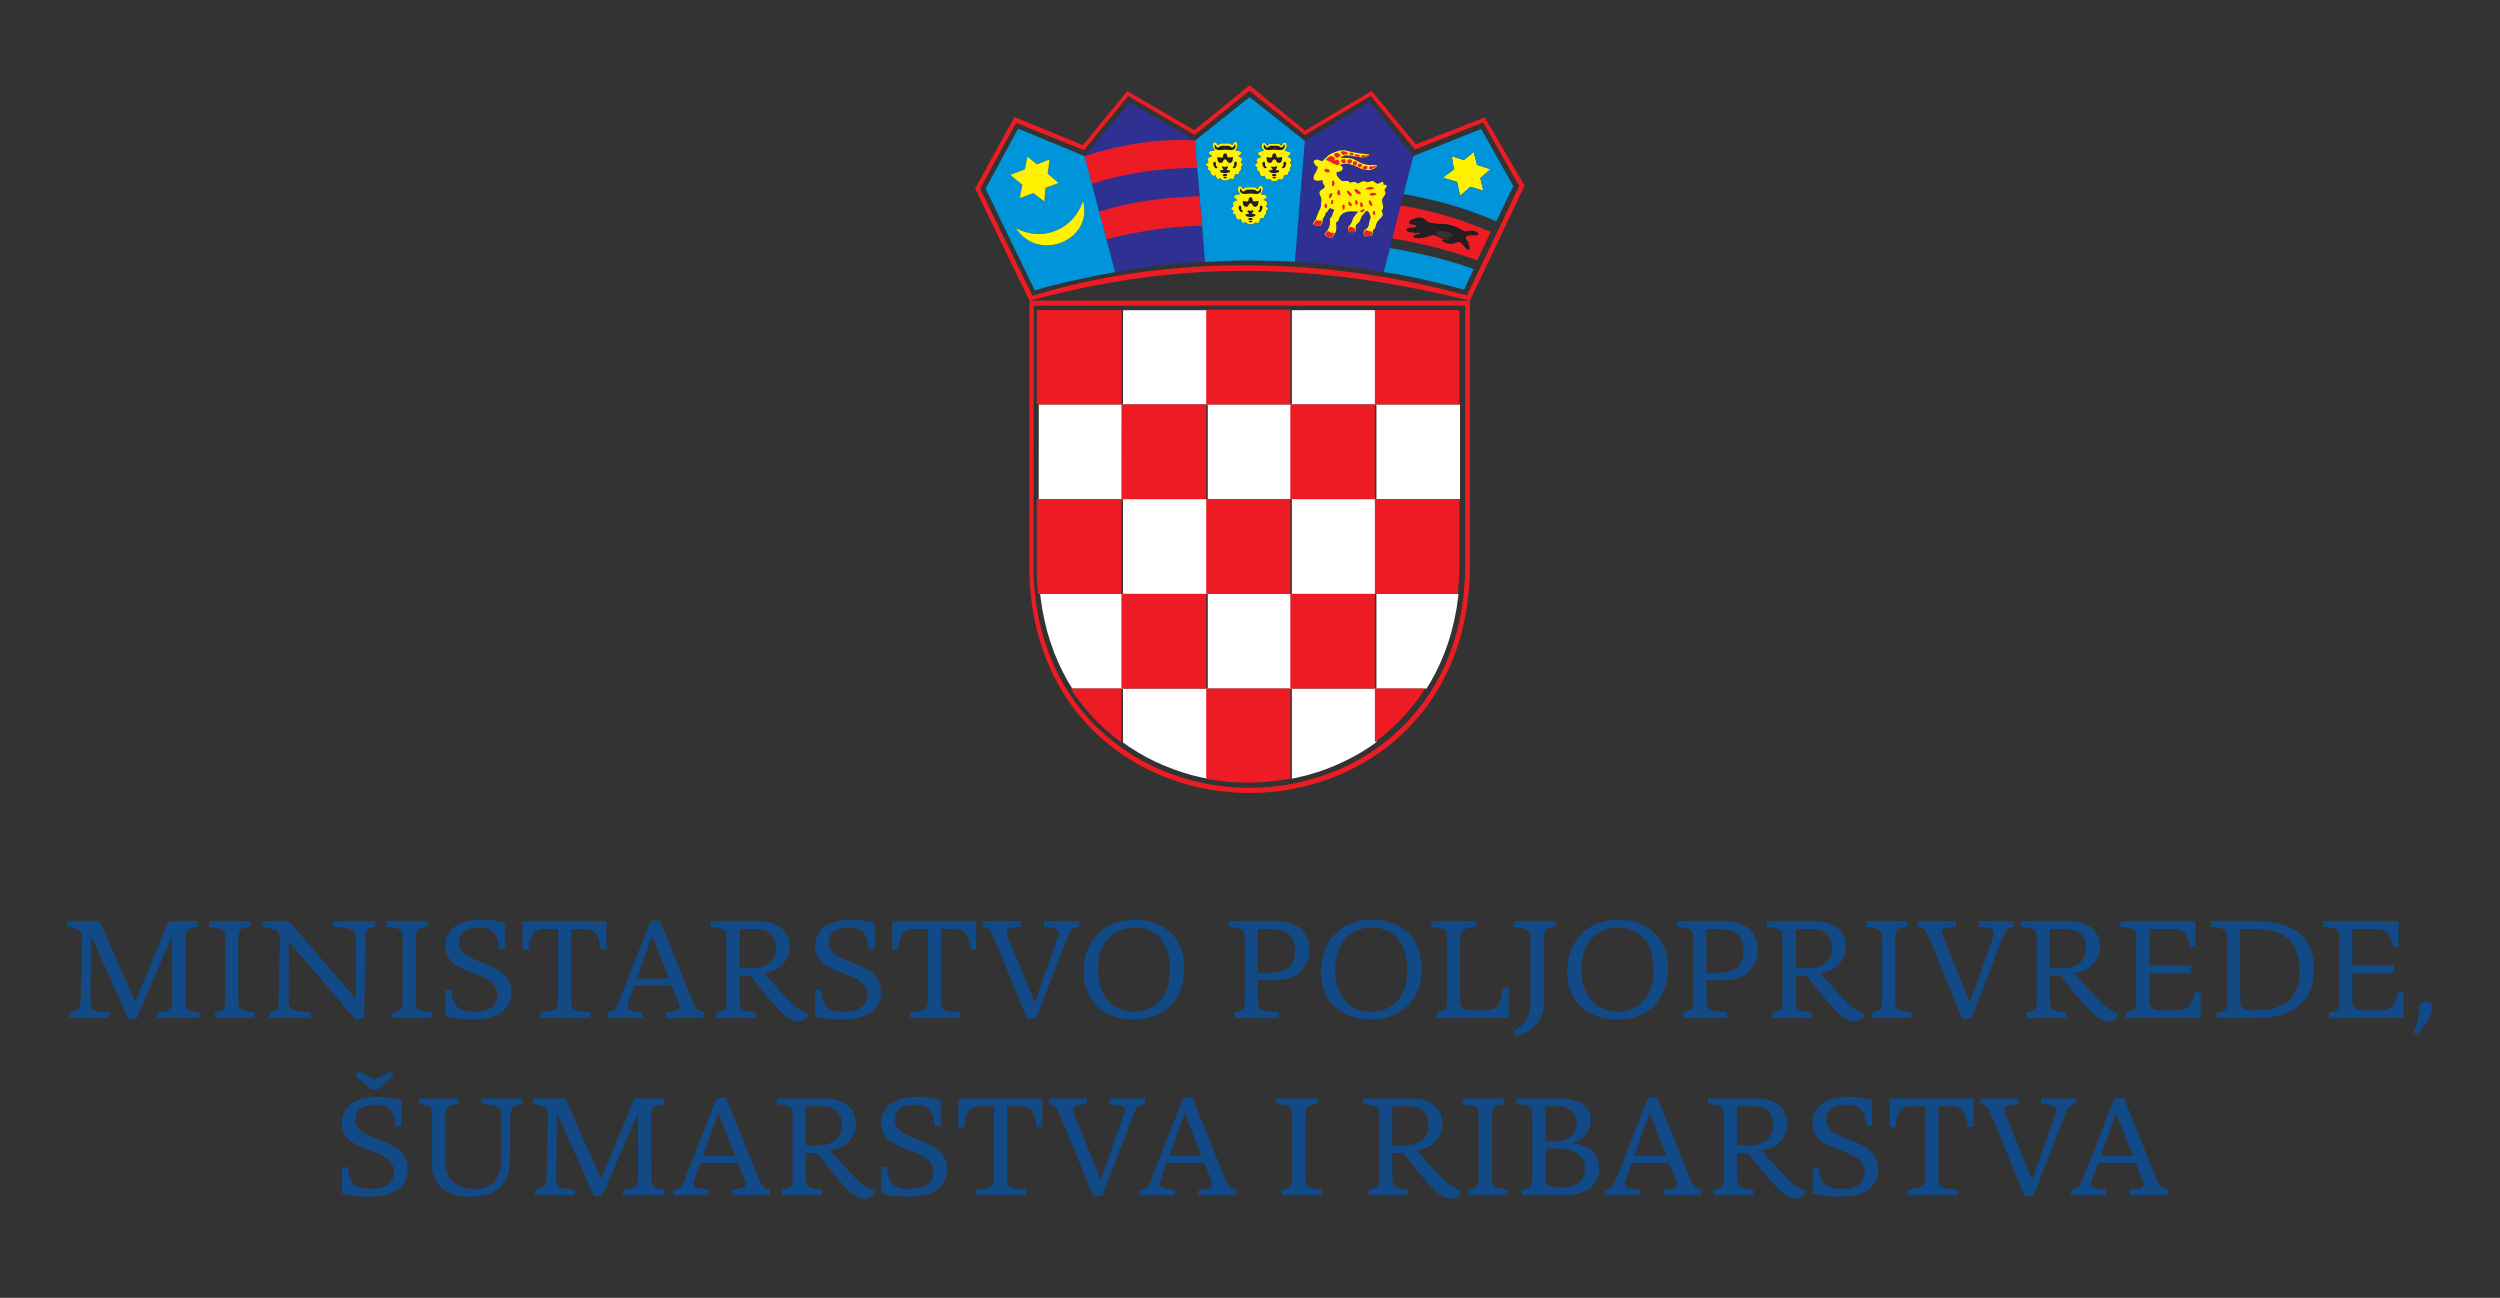 <?xml version="1.0" encoding="UTF-8" standalone="no"?>
<!DOCTYPE svg PUBLIC "-//W3C//DTD SVG 1.1//EN" "http://www.w3.org/Graphics/SVG/1.1/DTD/svg11.dtd">
<svg width="100%" height="100%" viewBox="0 0 3034 1575" version="1.1" xmlns="http://www.w3.org/2000/svg" xmlns:xlink="http://www.w3.org/1999/xlink" xml:space="preserve" xmlns:serif="http://www.serif.com/" style="fill-rule:evenodd;clip-rule:evenodd;stroke-linejoin:round;stroke-miterlimit:2;">
    <rect x="0" y="0" width="3034" height="1575" fill="#333333" stroke="none"/>
    <g id="Layer-1" serif:id="Layer 1" transform="matrix(4.167,0,0,4.167,0,0)">
        <g>
            <g transform="matrix(1,0,0,1,315.84,63.673)">
                <path d="M0,-18.226L13.181,-33.795L32.206,-22.75C33.176,-10.888 34.247,0.797 35.115,12.587C25.915,12.861 17.657,14.057 8.927,15.569L0,-18.226Z" style="fill:rgb(46,48,146);"/>
            </g>
            <g transform="matrix(1,0,0,1,351.602,47.362)">
                <path d="M0,-0.75L0.073,-0.646L0.148,-0.548L0.225,-0.396L0.375,-0.201L0,0.098L-0.248,0.324L-0.372,0.494L-0.399,0.646L-0.349,0.775L-0.224,0.897L-0.05,1.018L0.148,1.165L0.273,1.294L0.324,1.367L0.299,1.422L0.25,1.469L0.173,1.542L0.124,1.665L0.148,1.841L0.25,2.092L0.423,2.239L0.622,2.311L0.795,2.385L0.873,2.586L0.873,2.738L0.896,2.86L0.921,2.983L0.969,3.08L1.021,3.184L1.069,3.282L1.144,3.384L1.244,3.482L1.394,3.654L1.518,3.774L1.617,3.856L1.741,3.909L1.842,3.879L1.991,3.856L2.188,3.774L2.438,3.654L2.512,3.879L2.561,4.104L2.638,4.324L2.734,4.526L2.858,4.678L2.984,4.775L3.16,4.8L3.356,4.727L3.582,4.653L3.781,4.653L3.931,4.727L4.104,4.825L4.277,4.971L4.476,5.099L4.75,5.197L5.098,5.245L5.547,5.22L5.894,5.172L6.117,5.074L6.291,4.945L6.416,4.848L6.517,4.751L6.666,4.702L6.863,4.727L7.211,4.8L7.457,4.775L7.635,4.702L7.76,4.605L7.857,4.428L7.905,4.228L7.931,4.031L7.983,3.801L8.082,3.58L8.233,3.457L8.432,3.434L8.629,3.41L8.828,3.434L9,3.384L9.15,3.305L9.228,3.104L9.299,2.836L9.377,2.635L9.449,2.483L9.549,2.409L9.623,2.336L9.725,2.263L9.797,2.166L9.849,2.043L9.873,1.939L9.873,1.817L9.849,1.714L9.849,1.616L9.824,1.519L9.849,1.422L9.873,1.294L9.946,1.165L10.097,0.995L10.221,0.872L10.321,0.743L10.347,0.598L10.297,0.494L10.196,0.371L10.097,0.274L9.972,0.146L9.873,0.049L9.824,-0.079L9.824,-0.226L9.922,-0.373L10.123,-0.671L10.172,-0.945L10.123,-1.165L9.972,-1.372L9.772,-1.544L9.522,-1.689L9.276,-1.811L9.054,-1.939L9.228,-2.044L9.426,-2.141L9.623,-2.288L9.797,-2.44L9.946,-2.586L10.021,-2.762L9.996,-2.933L9.898,-3.11L9.725,-3.232L9.522,-3.312L9.299,-3.385L9.054,-3.434L8.828,-3.482L8.58,-3.556L8.379,-3.604L8.209,-3.678L8.379,-3.831L8.556,-4.129L8.705,-4.501L8.828,-4.897L8.852,-5.3L8.778,-5.641L8.605,-5.898L8.256,-5.995L7.983,-5.971L7.785,-5.898L7.66,-5.746L7.586,-5.568L7.51,-5.397L7.457,-5.251L7.36,-5.177L7.26,-5.147L7.139,-5.177L7.063,-5.251L7.013,-5.324L6.937,-5.397L6.863,-5.494L6.738,-5.544L6.564,-5.592L6.314,-5.617L4.104,-5.617L3.881,-5.592L3.729,-5.544L3.607,-5.471L3.506,-5.397L3.433,-5.3L3.356,-5.227L3.256,-5.177L3.16,-5.147L3.059,-5.177L2.959,-5.276L2.883,-5.397L2.787,-5.544L2.687,-5.696L2.561,-5.848L2.388,-5.921L2.188,-5.946L1.867,-5.848L1.665,-5.617L1.566,-5.324L1.566,-4.947L1.64,-4.556L1.793,-4.203L1.991,-3.879L2.214,-3.629L1.89,-3.556L1.617,-3.506L1.394,-3.459L1.191,-3.434L1.045,-3.409L0.896,-3.36L0.795,-3.336L0.695,-3.257L0.496,-3.032L0.448,-2.812L0.521,-2.616L0.671,-2.44L0.873,-2.288L1.069,-2.116L1.268,-1.971L1.394,-1.811L1.167,-1.738L0.921,-1.641L0.671,-1.544L0.423,-1.421L0.225,-1.269L0.073,-1.117L0,-0.945L0,-0.75Z" style="fill:rgb(255,242,0);"/>
            </g>
            <g transform="matrix(-0.261,-0.965,-0.965,0.261,342.427,58.877)">
                <path d="M11.504,22.163L19.899,22.163C20.342,11.969 19.61,0.964 15.867,-10.108L8.015,-8.657C10.758,1.68 12.065,11.758 11.504,22.163" style="fill:rgb(237,28,36);"/>
            </g>
            <g transform="matrix(-0.257,-0.966,-0.966,0.257,344.452,74.199)">
                <path d="M10.066,20.316L18.398,20.316C18.889,9.968 17.464,0.928 15.255,-9.111L6.735,-7.593C9.061,2.029 9.911,10.449 10.066,20.316" style="fill:rgb(237,28,36);"/>
            </g>
            <g transform="matrix(1,0,0,1,358.938,60.127)">
                <path d="M0,-0.732L0.072,-0.634L0.122,-0.53L0.225,-0.378L0.35,-0.183L0,0.115L-0.223,0.341L-0.348,0.512L-0.372,0.666L-0.323,0.786L-0.198,0.915L-0.048,1.038L0.122,1.183L0.275,1.311L0.299,1.385L0.299,1.433L0.225,1.483L0.174,1.562L0.122,1.683L0.148,1.855L0.25,2.11L0.424,2.256L0.622,2.329L0.796,2.402L0.873,2.604L0.873,2.756L0.896,2.879L0.921,3L0.945,3.098L0.994,3.201L1.145,3.403L1.245,3.5L1.395,3.672L1.516,3.794L1.617,3.872L1.74,3.922L1.842,3.897L1.988,3.872L2.186,3.794L2.436,3.672L2.512,3.897L2.563,4.124L2.635,4.342L2.734,4.544L2.861,4.696L2.984,4.794L3.16,4.818L3.357,4.745L3.58,4.648L3.754,4.648L3.932,4.721L4.078,4.818L4.277,4.965L4.479,5.086L4.748,5.215L5.1,5.27L5.547,5.24L5.895,5.19L6.117,5.062L6.291,4.965L6.416,4.843L6.518,4.769L6.662,4.721L6.865,4.745L7.213,4.818L7.486,4.794L7.66,4.721L7.781,4.593L7.883,4.441L7.932,4.244L7.959,4.05L8.01,3.817L8.107,3.598L8.26,3.477L8.43,3.427L8.828,3.427L9.029,3.403L9.152,3.3L9.229,3.123L9.301,2.854L9.375,2.654L9.475,2.501L9.574,2.427L9.648,2.354L9.748,2.282L9.822,2.184L9.873,2.062L9.898,1.957L9.898,1.83L9.873,1.732L9.873,1.635L9.846,1.538L9.873,1.433L9.898,1.311L9.973,1.183L10.121,1.013L10.246,0.891L10.348,0.763L10.371,0.616L10.318,0.512L10.223,0.391L10.096,0.294L9.996,0.171L9.898,0.067L9.846,-0.06L9.846,-0.207L9.947,-0.354L10.146,-0.684L10.197,-0.927L10.146,-1.176L9.996,-1.378L9.799,-1.549L9.553,-1.695L9.301,-1.823L9.055,-1.921L9.229,-2.025L9.451,-2.122L9.648,-2.268L9.822,-2.421L9.947,-2.592L10.021,-2.769L10.021,-2.916L9.898,-3.092L9.748,-3.219L9.553,-3.293L9.324,-3.366L9.078,-3.44L8.828,-3.489L8.605,-3.536L8.381,-3.61L8.205,-3.683L8.381,-3.843L8.58,-4.135L8.729,-4.514L8.854,-4.904L8.877,-5.306L8.805,-5.623L8.631,-5.905L8.281,-6.002L7.984,-5.977L7.811,-5.878L7.686,-5.727L7.584,-5.55L7.535,-5.379L7.486,-5.233L7.387,-5.159L7.262,-5.129L7.139,-5.159L7.063,-5.233L7.014,-5.306L6.941,-5.379L6.865,-5.478L6.738,-5.525L6.564,-5.575L6.291,-5.598L4.078,-5.598L3.855,-5.575L3.706,-5.525L3.58,-5.451L3.482,-5.379L3.406,-5.281L3.334,-5.208L3.26,-5.159L3.16,-5.129L3.059,-5.159L2.962,-5.258L2.884,-5.379L2.788,-5.55L2.659,-5.703L2.537,-5.831L2.363,-5.905L2.163,-5.928L1.842,-5.831L1.641,-5.598L1.568,-5.306L1.568,-4.928L1.641,-4.537L1.791,-4.184L1.988,-3.867L2.214,-3.61L1.891,-3.536L1.617,-3.489L1.369,-3.44L1.195,-3.416L1.02,-3.391L0.896,-3.343L0.796,-3.318L0.697,-3.244L0.498,-3.012L0.447,-2.793L0.521,-2.592L0.671,-2.421L0.873,-2.268L1.068,-2.098L1.27,-1.946L1.395,-1.8L1.171,-1.72L0.921,-1.621L0.671,-1.524L0.424,-1.403L0.225,-1.249L0.072,-1.104L0,-0.927L0,-0.732Z" style="fill:rgb(255,242,0);"/>
            </g>
            <g transform="matrix(1,0,0,1,365.903,47.51)">
                <path d="M0,-0.72L0.072,-0.617L0.123,-0.52L0.223,-0.373L0.346,-0.171L-0.023,0.127L-0.248,0.348L-0.373,0.523L-0.398,0.676L-0.352,0.798L-0.227,0.921L-0.076,1.042L0.123,1.195L0.246,1.322L0.297,1.396L0.271,1.445L0.223,1.494L0.15,1.567L0.123,1.694L0.15,1.866L0.246,2.116L0.422,2.263L0.619,2.336L0.795,2.415L0.869,2.616L0.869,2.763L0.896,2.883L0.918,3.007L0.941,3.11L0.994,3.214L1.066,3.31L1.145,3.409L1.242,3.507L1.391,3.682L1.518,3.811L1.617,3.884L1.715,3.934L1.814,3.909L1.988,3.884L2.162,3.811L2.438,3.682L2.51,3.909L2.563,4.128L2.635,4.354L2.734,4.555L2.832,4.702L2.98,4.798L3.133,4.825L3.33,4.751L3.555,4.653L3.754,4.653L3.928,4.726L4.078,4.825L4.252,4.977L4.475,5.098L4.748,5.226L5.098,5.275L5.545,5.252L5.893,5.202L6.113,5.074L6.268,4.977L6.393,4.848L6.514,4.775L6.641,4.726L6.838,4.751L7.186,4.825L7.461,4.798L7.635,4.726L7.783,4.628L7.857,4.458L7.934,4.256L7.955,4.054L8.01,3.836L8.105,3.604L8.23,3.482L8.43,3.457L8.629,3.434L8.828,3.457L9.004,3.409L9.15,3.335L9.225,3.135L9.301,2.86L9.375,2.665L9.477,2.511L9.549,2.439L9.648,2.366L9.723,2.286L9.795,2.189L9.871,2.066L9.896,1.969L9.896,1.841L9.871,1.744L9.871,1.64L9.848,1.542L9.848,1.445L9.871,1.322L9.947,1.195L10.094,1.018L10.242,0.896L10.318,0.775L10.344,0.628L10.297,0.523L10.221,0.396L10.094,0.298L9.996,0.177L9.896,0.079L9.848,-0.049L9.848,-0.195L9.947,-0.348L10.146,-0.665L10.193,-0.922L10.146,-1.165L9.996,-1.366L9.795,-1.544L9.549,-1.691L9.301,-1.811L9.051,-1.909L9.225,-2.013L9.424,-2.118L9.625,-2.263L9.822,-2.41L9.947,-2.555L10.021,-2.733L9.996,-2.909L9.896,-3.08L9.746,-3.202L9.549,-3.281L9.326,-3.354L9.076,-3.404L8.828,-3.459L8.604,-3.532L8.381,-3.581L8.203,-3.653L8.381,-3.824L8.578,-4.106L8.729,-4.47L8.854,-4.874L8.879,-5.269L8.805,-5.618L8.629,-5.868L8.279,-5.995L7.98,-5.966L7.783,-5.868L7.658,-5.714L7.584,-5.544L7.508,-5.374L7.461,-5.222L7.359,-5.149L7.236,-5.124L7.137,-5.149L7.061,-5.222L7.012,-5.294L6.938,-5.374L6.861,-5.471L6.74,-5.521L6.563,-5.569L6.291,-5.594L4.078,-5.594L3.854,-5.569L3.705,-5.521L3.576,-5.447L3.479,-5.374L3.406,-5.269L3.33,-5.197L3.258,-5.149L3.156,-5.124L3.057,-5.149L2.959,-5.246L2.883,-5.374L2.785,-5.544L2.66,-5.691L2.535,-5.819L2.359,-5.893L2.162,-5.916L1.84,-5.819L1.641,-5.594L1.564,-5.294L1.564,-4.922L1.641,-4.52L1.791,-4.178L1.988,-3.849L2.211,-3.605L1.889,-3.532L1.617,-3.482L1.365,-3.428L1.191,-3.404L1.02,-3.379L0.896,-3.331L0.795,-3.307L0.695,-3.233L0.498,-3.007L0.443,-2.782L0.521,-2.587L0.672,-2.41L0.869,-2.263L1.066,-2.086L1.268,-1.934L1.391,-1.787L1.145,-1.714L0.896,-1.617L0.646,-1.519L0.422,-1.392L0.223,-1.239L0.072,-1.092L0,-0.922L0,-0.72Z" style="fill:rgb(255,242,0);"/>
            </g>
            <g transform="matrix(1,0,0,1,377.116,32.662)">
                <path d="M0,43.598L2.912,8.357L21.785,-2.981L34.521,12.785L25.891,46.579C17.188,44.969 8.805,44.122 0,43.598" style="fill:rgb(46,48,146);"/>
            </g>
            <g transform="matrix(1,0,0,1,397.212,44.704)">
                <path d="M0,23.621L0.051,23.773L0.15,23.925L0.275,24.023L0.449,24.072L0.623,24.096L1.02,24.096L1.244,24.072L1.418,24.048L1.594,24.023L1.742,24.023L1.863,23.998L2.189,23.901L2.412,23.749L2.514,23.524L2.564,23.279L2.588,22.999L2.611,22.73L2.662,22.45L2.785,22.206L2.887,22.108L3.012,22.035L3.111,21.955L3.209,21.834L3.281,21.656L3.357,21.462L3.432,21.261L3.482,21.059L3.533,20.864L3.609,20.638L3.658,20.438L3.73,20.242L3.881,19.913L4.105,19.644L4.354,19.369L4.627,19.095L4.873,18.827L5.123,18.547L5.348,18.278L5.496,17.949L5.521,17.803L5.521,17.656L5.473,17.509L5.424,17.357L5.348,17.205L5.271,17.059L5.227,16.88L5.201,16.71L5.248,16.535L5.348,16.388L5.447,16.21L5.549,16.04L5.598,15.741L5.598,15.442L5.572,15.144L5.496,14.845L5.424,14.57L5.348,14.271L5.322,13.973L5.299,13.674L5.348,13.35L5.447,13.082L5.598,12.832L5.771,12.581L5.92,12.331L6.094,12.081L6.219,11.838L6.291,11.534L6.291,11.41L6.268,11.289L6.219,11.167L6.17,11.038L6.117,10.91L6.07,10.788L6.041,10.643L6.07,10.52L6.117,10.391L6.17,10.264L6.219,10.191L6.291,10.093L6.367,10.019L6.441,9.946L6.514,9.825L6.592,9.697L6.645,9.569L6.645,9.447L6.615,9.325L6.539,9.227L6.416,9.155L6.268,9.123L6.07,9.1L5.818,9.123L5.771,9.1L5.723,9.02L5.723,8.922L5.697,8.801L5.697,8.526L5.67,8.429L5.646,8.349L5.473,8.276L5.248,8.301L4.998,8.403L4.775,8.526L4.502,8.654L4.256,8.775L4.029,8.825L3.809,8.775L3.658,8.678L3.482,8.55L3.309,8.429L3.137,8.301L2.939,8.202L2.762,8.104L2.588,8.031L2.439,7.984L2.287,7.984L2.162,8.007L2.064,8.057L1.939,8.129L1.791,8.202L1.617,8.251L1.396,8.301L1.07,8.324L0.922,8.324L0.797,8.301L0.646,8.251L0.521,8.202L0.4,8.154L0.248,8.129L0.125,8.081L-0.021,8.081L-0.225,8.104L-0.424,8.154L-0.621,8.227L-0.795,8.301L-0.992,8.403L-1.191,8.501L-1.367,8.605L-1.564,8.703L-1.717,8.728L-1.842,8.728L-1.938,8.678L-2.039,8.605L-2.137,8.526L-2.262,8.429L-2.41,8.349L-2.586,8.301L-2.734,8.276L-2.908,8.276L-3.082,8.301L-3.23,8.324L-3.408,8.379L-3.578,8.403L-3.729,8.453L-3.881,8.476L-3.979,8.476L-4.078,8.453L-4.152,8.403L-4.227,8.324L-4.326,8.227L-4.426,8.154L-4.576,8.081L-4.748,8.031L-4.898,8.007L-5.471,8.007L-5.668,8.031L-6.115,8.031L-6.314,8.007L-6.467,7.959L-6.59,7.879L-6.715,7.782L-6.813,7.677L-6.936,7.532L-7.037,7.385L-7.186,7.24L-7.283,7.135L-7.385,7.031L-7.486,6.933L-7.584,6.836L-7.658,6.739L-7.73,6.616L-7.809,6.514L-7.857,6.386L-7.906,6.214L-7.93,6.069L-7.959,5.916L-7.959,5.592L-7.93,5.519L-7.906,5.47L-7.834,5.422L-7.758,5.372L-7.635,5.343L-7.51,5.317L-7.385,5.317L-7.236,5.293L-7.061,5.245L-6.889,5.196L-6.438,4.921L-6.217,4.623L-6.141,4.324L-6.217,4.025L-6.391,3.774L-6.641,3.555L-6.965,3.433L-7.283,3.378L-6.965,3.305L-6.641,3.226L-5.941,3.03L-5.57,2.983L-5.223,2.933L-4.877,2.957L-4.523,3.006L-4.178,3.103L-3.828,3.201L-3.48,3.305L-3.131,3.402L-2.783,3.53L-2.463,3.653L-2.111,3.8L-1.793,3.976L-1.49,4.127L-1.168,4.274L-0.844,4.421L-0.52,4.526L-0.174,4.623L0.15,4.726L0.498,4.775L0.873,4.824L1.568,4.824L1.893,4.775L2.238,4.701L2.564,4.598L2.887,4.446L3.209,4.274L3.508,4.055L3.779,3.75L3.779,3.555L3.584,3.433L3.258,3.378L2.834,3.355L2.439,3.355L2.09,3.378L1.863,3.378L1.518,3.355L1.168,3.305L0.846,3.256L0.498,3.201L0.176,3.103L-0.146,3.006L-0.473,2.909L-0.795,2.756L-1.143,2.611L-1.49,2.432L-1.814,2.239L-2.137,2.06L-2.488,1.884L-2.813,1.738L-3.158,1.592L-3.506,1.469L-3.881,1.39L-4.227,1.335L-4.576,1.311L-5.918,1.311L-6.266,1.286L-6.365,1.262L-6.59,1.213L-6.84,1.165L-6.936,1.115L-6.715,1.068L-6.467,0.969L-6.217,0.871L-5.967,0.743L-5.721,0.641L-5.445,0.567L-5.172,0.542L-4.898,0.542L-4.625,0.567L-4.303,0.614L-3.979,0.664L-3.631,0.719L-3.279,0.768L-2.961,0.816L-2.658,0.848L-2.387,0.896L-1.963,0.969L-1.441,1.041L-0.844,1.115L-0.225,1.115L0.373,1.068L0.896,0.921L1.318,0.641L1.568,0.219L1.119,0.195L0.646,0.17L0.176,0.122L-0.322,0.072L-0.82,-0.006L-1.293,-0.056L-1.793,-0.13L-2.236,-0.226L-2.686,-0.3L-3.105,-0.373L-3.506,-0.452L-3.854,-0.525L-4.152,-0.598L-4.426,-0.654L-4.625,-0.702L-4.773,-0.75L-5.223,-0.847L-5.668,-0.921L-6.541,-0.921L-6.988,-0.847L-7.408,-0.775L-7.834,-0.622L-8.281,-0.452L-8.604,-0.323L-8.877,-0.202L-9.18,-0.103L-9.449,0.024L-9.723,0.17L-10.02,0.371L-10.371,0.614L-10.768,0.969L-12.16,2.286L-12.41,2.165L-12.711,2.06L-13.006,1.939L-13.305,1.835L-13.627,1.785L-13.926,1.785L-14.201,1.859L-14.447,2.037L-14.549,2.189L-14.598,2.336L-14.572,2.531L-14.523,2.708L-14.447,2.909L-14.324,3.103L-14.201,3.281L-14.051,3.457L-13.877,3.58L-13.729,3.677L-13.578,3.75L-13.479,3.897L-13.453,4L-13.453,4.104L-13.479,4.226L-13.502,4.348L-13.555,4.476L-13.604,4.598L-13.652,4.701L-13.678,4.799L-13.754,5.018L-13.854,5.22L-13.949,5.397L-14.051,5.544L-14.146,5.715L-14.25,5.867L-14.35,6.043L-14.447,6.214L-14.549,6.488L-14.598,6.739L-14.645,6.958L-14.645,7.16L-14.621,7.36L-14.549,7.507L-14.447,7.654L-14.299,7.757L-14.201,7.806L-14.076,7.83L-13.902,7.879L-13.729,7.904L-13.525,7.934L-13.082,7.934L-12.854,7.904L-12.758,7.904L-12.658,7.879L-12.582,7.855L-12.508,7.83L-12.41,7.806L-12.311,7.782L-12.211,7.757L-12.084,7.732L-12.061,7.806L-12.035,7.879L-12.01,8.007L-12.01,8.227L-11.986,8.349L-11.963,8.476L-11.91,8.63L-11.861,8.728L-11.787,8.848L-11.713,8.946L-11.639,9.075L-11.563,9.178L-11.488,9.3L-11.438,9.398L-11.412,9.495L-11.412,9.697L-11.488,9.849L-11.563,9.972L-11.639,10.069L-11.764,10.191L-11.91,10.318L-12.061,10.416L-12.211,10.496L-12.357,10.593L-12.482,10.666L-12.604,10.763L-12.732,10.862L-12.807,10.99L-12.883,11.117L-12.908,11.264L-12.934,11.41L-12.908,11.612L-12.883,11.789L-12.832,11.984L-12.732,12.204L-12.684,12.331L-12.633,12.46L-12.557,12.581L-12.508,12.728L-12.482,12.856L-12.436,13.003L-12.41,13.13L-12.383,13.252L-12.357,13.399L-12.357,13.649L-12.383,13.776L-12.383,13.923L-12.41,14.046L-12.436,14.174L-12.436,14.521L-12.461,14.717L-12.461,14.924L-12.482,15.094L-12.508,15.29L-12.557,15.491L-12.604,15.668L-12.658,15.863L-12.711,16.04L-12.781,16.186L-12.854,16.338L-12.934,16.508L-13.029,16.655L-13.105,16.808L-13.182,16.985L-13.23,17.156L-13.305,17.326L-13.355,17.509L-13.453,17.706L-13.525,17.924L-13.627,18.156L-13.729,18.376L-13.826,18.595L-13.926,18.803L-13.949,18.9L-13.902,18.997L-13.877,19.095L-13.902,19.194L-13.975,19.272L-14.076,19.346L-14.201,19.419L-14.273,19.498L-14.375,19.668L-14.473,19.815L-14.572,19.993L-14.645,20.145L-14.697,20.291L-14.748,20.438L-14.748,20.559L-14.723,20.694L-14.674,20.742L-14.598,20.765L-14.473,20.765L-14.35,20.792L-14.25,20.839L-14.125,20.889L-14,20.937L-13.877,20.986L-13.729,21.035L-13.604,21.084L-13.479,21.109L-13.355,21.132L-13.131,21.132L-12.934,21.109L-12.781,21.059L-12.658,20.986L-12.557,20.912L-12.482,20.815L-12.41,20.694L-12.334,20.559L-12.236,20.412L-12.135,20.242L-12.035,20.071L-11.986,19.888L-11.986,19.718L-12.01,19.547L-12.035,19.369L-12.01,19.194L-11.938,19.07L-11.861,18.9L-11.787,18.723L-11.688,18.57L-11.588,18.45L-11.514,18.351L-11.438,18.253L-11.365,18.125L-11.314,18.028L-11.291,17.9L-11.266,17.803L-11.238,17.679L-11.215,17.583L-11.168,17.486L-11.117,17.381L-11.064,17.279L-10.939,17.156L-10.816,17.059L-10.693,16.985L-10.566,16.857L-10.467,16.71L-10.395,16.558L-10.295,16.412L-10.221,16.29L-10.119,16.186L-10.02,16.064L-9.924,15.984L-9.822,15.936L-9.676,15.936L-9.521,16.009L-9.375,16.089L-9.199,16.186L-9.029,16.21L-8.877,16.235L-8.754,16.265L-8.678,16.388L-8.678,16.558L-8.729,16.655L-8.754,16.76L-8.803,16.88L-8.854,16.985L-8.9,17.082L-8.951,17.156L-9.002,17.302L-9.053,17.454L-9.102,17.607L-9.15,17.753L-9.199,17.924L-9.252,18.078L-9.301,18.23L-9.375,18.351L-9.449,18.45L-9.521,18.547L-9.6,18.65L-9.699,18.723L-9.771,18.827L-9.822,18.924L-9.873,19.022L-9.896,19.12L-9.896,19.621L-9.873,19.766L-9.873,20.462L-9.896,20.694L-9.945,20.912L-10.02,21.132L-10.072,21.334L-10.174,21.559L-10.244,21.755L-10.346,21.955L-10.443,22.133L-10.594,22.327L-10.742,22.529L-10.918,22.73L-11.064,22.926L-11.215,23.097L-11.314,23.304L-11.391,23.474L-11.391,23.645L-11.365,23.749L-11.189,23.925L-11.064,23.998L-10.918,24.096L-10.742,24.17L-10.566,24.268L-10.371,24.34L-9.873,24.493L-9.498,24.542L-9.252,24.469L-9.078,24.34L-8.951,24.145L-8.826,23.901L-8.678,23.621L-8.479,23.328L-8.379,23.199L-8.307,23.071L-8.229,22.926L-8.18,22.78L-8.133,22.657L-8.105,22.505L-8.084,22.377L-8.061,22.255L-8.035,21.981L-8.035,20.986L-8.061,20.742L-8.084,20.485L-8.084,20.218L-8.008,20.04L-7.809,19.913L-7.584,19.766L-7.408,19.522L-7.311,19.272L-7.236,19.047L-7.162,18.851L-7.113,18.675L-7.037,18.522L-6.988,18.4L-6.912,18.278L-6.84,18.18L-6.666,17.979L-6.541,17.826L-6.416,17.706L-6.291,17.607L-6.168,17.509L-6.043,17.431L-5.918,17.357L-5.744,17.279L-5.57,17.205L-5.396,17.132L-5.195,17.082L-4.973,17.009L-4.773,16.962L-4.553,16.907L-4.326,16.857L-4.129,16.857L-1.865,16.88L-1.842,16.935L-1.766,16.985L-1.74,17.034L-1.766,17.107L-1.865,17.205L-2.016,17.326L-2.137,17.454L-2.262,17.583L-2.338,17.706L-2.387,17.826L-2.463,17.949L-2.535,18.101L-2.635,18.23L-2.76,18.351L-2.885,18.473L-2.984,18.625L-3.082,18.772L-3.158,18.949L-3.23,19.12L-3.279,19.296L-3.355,19.498L-3.408,19.693L-3.48,19.888L-3.555,20.071L-3.631,20.193L-3.705,20.34L-3.777,20.438L-3.854,20.559L-3.93,20.663L-4.004,20.765L-4.078,20.864L-4.129,20.962L-4.201,21.084L-4.303,21.187L-4.426,21.261L-4.5,21.364L-4.553,21.486L-4.602,21.609L-4.625,21.706L-4.625,22.133L-4.602,22.255L-4.553,22.353L-4.523,22.45L-4.5,22.554L-4.451,22.627L-4.326,22.754L-4.104,22.852L-3.828,22.901L-3.506,22.926L-3.207,22.926L-2.908,22.877L-2.686,22.827L-2.535,22.754L-2.436,22.627L-2.387,22.45L-2.387,21.437L-2.338,21.132L-2.262,20.839L-2.213,20.742L-2.137,20.638L-2.039,20.559L-1.938,20.462L-1.842,20.388L-1.717,20.291L-1.592,20.168L-1.441,20.04L-1.318,19.864L-1.217,19.693L-1.117,19.474L-1.018,19.272L-0.945,19.047L-0.871,18.851L-0.77,18.625L-0.67,18.423L-0.572,18.253L-0.473,18.101L-0.348,17.949L-0.201,17.803L-0.072,17.656L0.051,17.534L0.15,17.381L0.248,17.229L0.498,16.907L0.771,16.76L1.02,16.76L1.271,16.907L1.492,17.156L1.666,17.486L1.791,17.851L1.863,18.253L1.893,18.351L1.965,18.45L2.041,18.547L2.041,18.65L1.939,18.877L1.84,19.07L1.791,19.241L1.742,19.394L1.689,19.522L1.666,19.668L1.643,19.815L1.594,19.968L1.543,20.145L1.518,20.315L1.492,20.485L1.467,20.663L1.443,20.815L1.396,20.986L1.342,21.132L1.271,21.284L1.244,21.334L1.219,21.413L1.193,21.486L1.119,21.583L0.994,21.706L0.846,21.834L0.695,21.955L0.521,22.083L0.373,22.182L0.248,22.303L0.125,22.4L0.051,22.529L0,22.657L-0.049,22.804L-0.049,22.95L-0.072,23.097L-0.072,23.254L-0.049,23.377L-0.021,23.524L0,23.621Z" style="fill:rgb(255,242,0);"/>
            </g>
            <g transform="matrix(0.248,-0.969,-0.969,-0.248,413.754,91.224)">
                <path d="M8.939,13.385L16.155,13.385C16.813,5.083 17.149,-3.226 16.254,-11.773L9.784,-10.555C9.88,-2.525 9.798,5.412 8.939,13.385" style="fill:rgb(0,149,218);"/>
            </g>
            <g transform="matrix(1,0,0,1,420.214,49.527)">
                <path d="M0,2.208L3.209,-0.177L2.615,-4.007L6.121,-2.915L9.006,-5.275L9.949,-1.495L13.855,-0.251L10.922,2.361L11.791,5.99L8.012,4.874L5.027,7.483L4.158,3.477L0,2.208Z" style="fill:rgb(255,242,0);"/>
            </g>
            <g transform="matrix(1,0,0,1,359.811,51.395)">
                <path d="M0,-9.307L0,-8.533L-0.028,-8.428L-0.053,-8.332L-0.127,-8.258L-0.203,-8.161L-0.326,-8.038L-0.449,-7.936L-0.574,-7.863L-0.699,-7.789L-0.849,-7.758L-0.974,-7.709L-1.119,-7.684L-1.496,-7.684L-3.086,-7.813L-4.528,-7.684L-5.002,-7.684L-5.176,-7.734L-5.351,-7.789L-5.5,-7.863L-5.648,-7.936L-5.771,-8.038L-5.895,-8.136L-5.947,-8.185L-5.995,-8.258L-6.021,-8.355L-6.048,-8.453L-6.071,-8.563L-6.071,-9.131L-6.048,-9.259L-6.021,-9.307L-5.947,-9.259L-5.847,-9.154L-5.746,-9.009L-5.648,-8.855L-5.547,-8.709L-5.422,-8.563L-5.272,-8.453L-5.1,-8.405L-5.002,-8.428L-4.9,-8.483L-4.776,-8.588L-4.654,-8.685L-4.506,-8.782L-4.328,-8.855L-4.154,-8.929L-3.932,-8.954L-2.263,-8.954L-1.967,-8.929L-1.742,-8.88L-1.592,-8.807L-1.446,-8.709L-1.346,-8.612L-1.221,-8.533L-1.096,-8.483L-0.922,-8.453L-0.774,-8.483L-0.647,-8.588L-0.524,-8.709L-0.449,-8.855L-0.352,-9.009L-0.278,-9.154L-0.149,-9.283L-0.028,-9.381L0,-9.307ZM-0.375,-3.257L-0.426,-3.135L-0.5,-3.014L-0.598,-2.89L-0.699,-2.793L-0.774,-2.69L-0.774,-2.61L-0.724,-2.513L-0.598,-2.44L-0.326,-2.416L-0.076,-2.563L0.146,-2.867L0.322,-3.209L0.42,-3.587L0.42,-3.934L0.322,-4.185L0.097,-4.281L-0.102,-4.258L-0.226,-4.208L-0.303,-4.08L-0.326,-3.959L-0.352,-3.806L-0.352,-3.434L-0.375,-3.257ZM-4.506,-1.647L-4.453,-1.471L-4.353,-1.347L-4.205,-1.22L-4.008,-1.122L-3.783,-1.074L-3.535,-1.025L-3.285,-0.975L-2.789,-0.975L-2.513,-1.025L-2.263,-1.074L-2.041,-1.147L-1.867,-1.22L-1.693,-1.319L-1.592,-1.446L-1.568,-1.599L-1.617,-1.721L-1.717,-1.793L-1.867,-1.819L-2.041,-1.819L-2.215,-1.843L-2.367,-1.866L-2.513,-1.939L-2.59,-2.093L-2.537,-2.191L-2.367,-2.318L-2.215,-2.513L-2.19,-2.818L-2.263,-2.89L-2.34,-2.94L-2.465,-2.94L-2.565,-2.917L-2.687,-2.867L-2.813,-2.843L-2.938,-2.818L-3.086,-2.793L-3.233,-2.793L-3.361,-2.843L-3.483,-2.867L-3.584,-2.89L-3.685,-2.917L-3.783,-2.917L-3.83,-2.867L-3.883,-2.793L-3.883,-2.49L-3.733,-2.318L-3.56,-2.191L-3.483,-2.093L-3.535,-1.939L-3.656,-1.866L-3.808,-1.843L-4.008,-1.843L-4.182,-1.819L-4.353,-1.819L-4.453,-1.769L-4.506,-1.647ZM-3.685,-0.378L-3.633,-0.231L-3.483,-0.123L-3.285,-0.074L-3.039,-0.074L-2.789,-0.098L-2.59,-0.153L-2.44,-0.281L-2.392,-0.428L-2.44,-0.55L-2.59,-0.648L-2.813,-0.702L-3.039,-0.75L-3.26,-0.727L-3.483,-0.648L-3.633,-0.55L-3.685,-0.378ZM-5.25,-5.673L-4.776,-5.576L-4.404,-5.526L-4.129,-5.502L-3.932,-5.526L-3.783,-5.551L-3.709,-5.599L-3.685,-5.673L-3.656,-5.721L-3.633,-5.923L-3.584,-6.1L-3.56,-6.27L-3.483,-6.417L-3.41,-6.545L-3.31,-6.618L-3.185,-6.697L-3.01,-6.722L-2.789,-6.697L-2.639,-6.648L-2.537,-6.545L-2.489,-6.393L-2.465,-6.246L-2.44,-6.1L-2.416,-5.923L-2.367,-5.769L-2.34,-5.696L-2.291,-5.623L-2.215,-5.576L-2.067,-5.551L-1.867,-5.526L-1.592,-5.551L-1.221,-5.599L-0.752,-5.696L-0.752,-5.379L-0.774,-5.05L-0.824,-4.752L-0.873,-4.502L-0.998,-4.281L-1.172,-4.111L-1.369,-4.008L-1.617,-3.959L-1.967,-4.008L-2.19,-4.135L-2.34,-4.306L-2.44,-4.478L-2.537,-4.678L-2.639,-4.832L-2.789,-4.928L-3.01,-4.977L-3.233,-4.928L-3.385,-4.807L-3.483,-4.654L-3.584,-4.452L-3.685,-4.281L-3.83,-4.111L-4.033,-3.983L-4.328,-3.959L-4.654,-4.008L-4.877,-4.16L-5.049,-4.355L-5.15,-4.63L-5.225,-4.905L-5.25,-5.172L-5.25,-5.673ZM-5.672,-3.234L-5.697,-3.409L-5.697,-3.781L-5.723,-3.934L-5.746,-4.056L-5.821,-4.185L-5.947,-4.233L-6.146,-4.258L-6.367,-4.16L-6.468,-3.91L-6.468,-3.587L-6.367,-3.184L-6.193,-2.843L-5.97,-2.537L-5.723,-2.391L-5.449,-2.416L-5.301,-2.513L-5.25,-2.587L-5.272,-2.69L-5.326,-2.793L-5.422,-2.89L-5.522,-2.989L-5.623,-3.11L-5.672,-3.234ZM-3.535,0.341L-3.483,0.445L-3.385,0.494L-3.213,0.549L-2.985,0.549L-2.789,0.518L-2.613,0.494L-2.513,0.421L-2.465,0.316L-2.513,0.243L-2.639,0.169L-2.813,0.146L-2.985,0.122L-3.185,0.146L-3.361,0.169L-3.483,0.243L-3.535,0.341Z" style="fill:rgb(35,31,32);"/>
            </g>
            <g transform="matrix(1,0,0,1,374.159,51.395)">
                <path d="M0,-9.307L0,-8.533L-0.023,-8.428L-0.053,-8.332L-0.127,-8.258L-0.199,-8.161L-0.322,-8.038L-0.449,-7.936L-0.574,-7.863L-0.699,-7.789L-0.846,-7.758L-0.994,-7.709L-1.143,-7.684L-1.516,-7.684L-3.107,-7.813L-4.551,-7.684L-5.021,-7.684L-5.199,-7.734L-5.375,-7.789L-5.521,-7.863L-5.67,-7.936L-5.795,-8.038L-5.92,-8.136L-5.969,-8.185L-6.021,-8.258L-6.045,-8.355L-6.068,-8.453L-6.094,-8.563L-6.094,-9.131L-6.068,-9.259L-6.045,-9.307L-5.969,-9.259L-5.871,-9.154L-5.771,-9.009L-5.67,-8.855L-5.572,-8.709L-5.445,-8.563L-5.297,-8.453L-5.125,-8.405L-5.021,-8.428L-4.926,-8.483L-4.801,-8.588L-4.68,-8.685L-4.525,-8.782L-4.354,-8.855L-4.18,-8.929L-3.957,-8.954L-2.287,-8.954L-1.988,-8.929L-1.766,-8.88L-1.615,-8.807L-1.467,-8.709L-1.365,-8.612L-1.244,-8.533L-1.119,-8.483L-0.945,-8.453L-0.771,-8.483L-0.646,-8.588L-0.523,-8.709L-0.449,-8.855L-0.348,-9.009L-0.273,-9.154L-0.148,-9.283L-0.023,-9.381L0,-9.307ZM-0.371,-3.257L-0.422,-3.135L-0.498,-3.014L-0.6,-2.89L-0.699,-2.793L-0.771,-2.69L-0.771,-2.61L-0.723,-2.513L-0.6,-2.44L-0.322,-2.416L-0.076,-2.563L0.148,-2.867L0.322,-3.209L0.422,-3.587L0.422,-3.934L0.322,-4.185L0.102,-4.281L-0.102,-4.258L-0.223,-4.208L-0.301,-4.08L-0.322,-3.959L-0.348,-3.806L-0.348,-3.434L-0.371,-3.257ZM-4.525,-1.647L-4.479,-1.471L-4.377,-1.347L-4.229,-1.22L-4.029,-1.122L-3.807,-1.074L-3.557,-1.025L-3.309,-0.975L-2.813,-0.975L-2.537,-1.025L-2.287,-1.074L-2.064,-1.147L-1.891,-1.22L-1.717,-1.319L-1.615,-1.446L-1.594,-1.599L-1.641,-1.721L-1.742,-1.793L-1.891,-1.819L-2.064,-1.819L-2.238,-1.843L-2.389,-1.866L-2.537,-1.939L-2.615,-2.093L-2.563,-2.191L-2.389,-2.318L-2.238,-2.513L-2.215,-2.818L-2.287,-2.89L-2.363,-2.94L-2.484,-2.94L-2.588,-2.917L-2.711,-2.867L-2.838,-2.843L-2.959,-2.818L-3.107,-2.793L-3.258,-2.793L-3.383,-2.843L-3.508,-2.867L-3.604,-2.89L-3.707,-2.917L-3.807,-2.917L-3.854,-2.867L-3.902,-2.793L-3.902,-2.49L-3.758,-2.318L-3.582,-2.191L-3.508,-2.093L-3.557,-1.939L-3.682,-1.866L-3.83,-1.843L-4.029,-1.843L-4.203,-1.819L-4.377,-1.819L-4.479,-1.769L-4.525,-1.647ZM-3.707,-0.378L-3.656,-0.231L-3.508,-0.123L-3.309,-0.074L-3.059,-0.074L-2.813,-0.098L-2.615,-0.153L-2.461,-0.281L-2.412,-0.428L-2.461,-0.55L-2.615,-0.648L-2.838,-0.702L-3.059,-0.75L-3.285,-0.727L-3.508,-0.648L-3.656,-0.55L-3.707,-0.378ZM-5.273,-5.673L-4.801,-5.576L-4.43,-5.526L-4.154,-5.502L-3.957,-5.526L-3.807,-5.551L-3.73,-5.599L-3.707,-5.673L-3.682,-5.721L-3.656,-5.923L-3.604,-6.1L-3.582,-6.27L-3.508,-6.417L-3.432,-6.545L-3.334,-6.618L-3.209,-6.697L-3.035,-6.722L-2.813,-6.697L-2.662,-6.648L-2.563,-6.545L-2.51,-6.393L-2.484,-6.246L-2.461,-6.1L-2.438,-5.923L-2.389,-5.769L-2.363,-5.696L-2.313,-5.623L-2.238,-5.576L-2.09,-5.551L-1.891,-5.526L-1.615,-5.551L-1.244,-5.599L-0.748,-5.696L-0.748,-5.379L-0.771,-5.05L-0.82,-4.752L-0.896,-4.502L-1.02,-4.281L-1.195,-4.111L-1.395,-4.008L-1.641,-3.959L-1.988,-4.008L-2.215,-4.135L-2.363,-4.306L-2.461,-4.478L-2.563,-4.678L-2.662,-4.832L-2.813,-4.928L-3.035,-4.977L-3.258,-4.928L-3.406,-4.807L-3.508,-4.654L-3.604,-4.452L-3.707,-4.281L-3.854,-4.111L-4.053,-3.983L-4.354,-3.959L-4.68,-4.008L-4.9,-4.16L-5.074,-4.355L-5.174,-4.63L-5.25,-4.905L-5.273,-5.172L-5.273,-5.673ZM-5.693,-3.234L-5.723,-3.409L-5.723,-3.781L-5.746,-3.934L-5.771,-4.056L-5.846,-4.185L-5.969,-4.233L-6.168,-4.258L-6.393,-4.16L-6.49,-3.91L-6.49,-3.587L-6.393,-3.184L-6.219,-2.843L-5.992,-2.537L-5.746,-2.391L-5.471,-2.416L-5.322,-2.513L-5.273,-2.587L-5.297,-2.69L-5.348,-2.793L-5.445,-2.89L-5.547,-2.989L-5.646,-3.11L-5.693,-3.234ZM-3.557,0.341L-3.508,0.445L-3.406,0.494L-3.232,0.549L-3.01,0.549L-2.813,0.518L-2.639,0.494L-2.537,0.421L-2.484,0.316L-2.537,0.243L-2.662,0.169L-2.838,0.146L-3.01,0.122L-3.209,0.146L-3.383,0.169L-3.508,0.243L-3.557,0.341Z" style="fill:rgb(35,31,32);"/>
            </g>
            <g transform="matrix(1,0,0,1,367.245,64.17)">
                <path d="M0,-9.3L0,-8.524L-0.023,-8.427L-0.049,-8.323L-0.125,-8.251L-0.197,-8.152L-0.322,-8.031L-0.447,-7.932L-0.572,-7.854L-0.693,-7.78L-0.846,-7.757L-0.996,-7.702L-1.145,-7.677L-1.52,-7.677L-3.109,-7.805L-4.553,-7.677L-5.021,-7.677L-5.199,-7.725L-5.373,-7.78L-5.52,-7.854L-5.671,-7.932L-5.794,-8.031L-5.918,-8.129L-5.967,-8.177L-6.02,-8.251L-6.043,-8.349L-6.068,-8.451L-6.094,-8.556L-6.094,-9.122L-6.068,-9.25L-6.043,-9.3L-5.967,-9.25L-5.87,-9.148L-5.77,-8.995L-5.671,-8.848L-5.571,-8.703L-5.445,-8.556L-5.296,-8.451L-5.123,-8.403L-5.021,-8.427L-4.924,-8.476L-4.801,-8.579L-4.674,-8.678L-4.525,-8.776L-4.352,-8.848L-4.178,-8.921L-3.955,-8.946L-2.285,-8.946L-1.99,-8.921L-1.766,-8.873L-1.615,-8.8L-1.471,-8.703L-1.365,-8.604L-1.242,-8.524L-1.119,-8.476L-0.945,-8.451L-0.77,-8.476L-0.646,-8.579L-0.523,-8.703L-0.447,-8.848L-0.348,-8.995L-0.273,-9.148L-0.148,-9.275L-0.023,-9.373L0,-9.3ZM-0.375,-3.256L-0.424,-3.128L-0.498,-3.005L-0.598,-2.884L-0.693,-2.786L-0.77,-2.682L-0.77,-2.609L-0.723,-2.504L-0.598,-2.432L-0.322,-2.407L-0.074,-2.559L0.146,-2.859L0.324,-3.201L0.424,-3.578L0.424,-3.927L0.324,-4.176L0.098,-4.274L-0.102,-4.249L-0.223,-4.201L-0.299,-4.073L-0.322,-3.95L-0.348,-3.798L-0.348,-3.426L-0.375,-3.256ZM-4.525,-1.64L-4.477,-1.462L-4.375,-1.341L-4.229,-1.213L-4.027,-1.114L-3.807,-1.066L-3.561,-1.016L-3.311,-0.969L-2.809,-0.969L-2.535,-1.016L-2.285,-1.066L-2.063,-1.139L-1.891,-1.213L-1.717,-1.31L-1.615,-1.438L-1.592,-1.59L-1.645,-1.713L-1.74,-1.786L-1.891,-1.81L-2.063,-1.81L-2.236,-1.834L-2.389,-1.858L-2.535,-1.932L-2.611,-2.085L-2.563,-2.187L-2.389,-2.31L-2.236,-2.504L-2.215,-2.811L-2.285,-2.884L-2.361,-2.931L-2.488,-2.931L-2.586,-2.908L-2.711,-2.859L-2.836,-2.834L-2.961,-2.811L-3.109,-2.786L-3.26,-2.786L-3.383,-2.834L-3.506,-2.859L-3.605,-2.884L-3.705,-2.908L-3.807,-2.908L-3.854,-2.859L-3.902,-2.786L-3.902,-2.481L-3.758,-2.31L-3.584,-2.187L-3.506,-2.085L-3.561,-1.932L-3.682,-1.858L-3.829,-1.834L-4.027,-1.834L-4.201,-1.81L-4.375,-1.81L-4.477,-1.76L-4.525,-1.64ZM-3.705,-0.37L-3.656,-0.225L-3.506,-0.12L-3.311,-0.072L-3.059,-0.072L-2.809,-0.097L-2.611,-0.145L-2.465,-0.272L-2.412,-0.419L-2.465,-0.542L-2.611,-0.639L-2.836,-0.694L-3.059,-0.742L-3.283,-0.718L-3.506,-0.639L-3.656,-0.542L-3.705,-0.37ZM-5.271,-5.664L-4.801,-5.567L-4.428,-5.518L-4.152,-5.493L-3.955,-5.518L-3.807,-5.543L-3.729,-5.592L-3.705,-5.664L-3.682,-5.714L-3.656,-5.915L-3.605,-6.091L-3.584,-6.262L-3.506,-6.408L-3.43,-6.536L-3.334,-6.609L-3.207,-6.689L-3.033,-6.714L-2.809,-6.689L-2.662,-6.634L-2.563,-6.536L-2.514,-6.384L-2.488,-6.237L-2.465,-6.091L-2.439,-5.915L-2.389,-5.762L-2.361,-5.69L-2.313,-5.617L-2.236,-5.567L-2.09,-5.543L-1.891,-5.518L-1.615,-5.543L-1.242,-5.592L-0.748,-5.69L-0.748,-5.372L-0.77,-5.043L-0.818,-4.749L-0.896,-4.493L-1.021,-4.274L-1.191,-4.102L-1.395,-4L-1.645,-3.95L-1.99,-4L-2.215,-4.128L-2.361,-4.299L-2.465,-4.469L-2.563,-4.676L-2.662,-4.823L-2.809,-4.92L-3.033,-4.969L-3.26,-4.92L-3.406,-4.799L-3.506,-4.652L-3.605,-4.445L-3.705,-4.274L-3.854,-4.102L-4.057,-3.975L-4.352,-3.95L-4.674,-4L-4.898,-4.152L-5.073,-4.347L-5.174,-4.621L-5.249,-4.896L-5.271,-5.171L-5.271,-5.664ZM-5.696,-3.231L-5.721,-3.402L-5.721,-3.774L-5.744,-3.927L-5.77,-4.047L-5.846,-4.176L-5.967,-4.225L-6.169,-4.249L-6.393,-4.152L-6.492,-3.895L-6.492,-3.578L-6.393,-3.176L-6.217,-2.834L-5.992,-2.53L-5.744,-2.384L-5.471,-2.407L-5.321,-2.504L-5.271,-2.585L-5.296,-2.682L-5.346,-2.786L-5.445,-2.884L-5.546,-2.981L-5.646,-3.103L-5.696,-3.231ZM-3.561,0.349L-3.506,0.447L-3.406,0.502L-3.232,0.55L-3.01,0.55L-2.809,0.527L-2.639,0.502L-2.535,0.422L-2.488,0.325L-2.535,0.252L-2.662,0.178L-2.836,0.155L-3.01,0.129L-3.207,0.155L-3.383,0.178L-3.506,0.252L-3.561,0.349Z" style="fill:rgb(35,31,32);"/>
            </g>
            <g transform="matrix(1,0,0,1,350.955,28.29)">
                <path d="M0,47.97L-2.909,12.632L12.979,0L29.073,12.729L26.161,47.97C16.985,47.451 8.828,47.451 0,47.97M0.647,18.322L0.72,18.426L0.796,18.524L0.872,18.676L1.022,18.871L0.647,19.17L0.399,19.397L0.275,19.567L0.248,19.719L0.299,19.847L0.424,19.969L0.598,20.091L0.796,20.237L0.921,20.366L0.972,20.439L0.946,20.494L0.897,20.541L0.82,20.615L0.771,20.738L0.796,20.913L0.897,21.165L1.07,21.312L1.27,21.384L1.442,21.457L1.52,21.659L1.52,21.811L1.543,21.932L1.568,22.056L1.616,22.152L1.669,22.256L1.717,22.354L1.791,22.456L1.892,22.555L2.041,22.726L2.165,22.847L2.264,22.928L2.389,22.982L2.489,22.952L2.639,22.928L2.836,22.847L3.086,22.726L3.159,22.952L3.208,23.177L3.285,23.397L3.382,23.599L3.506,23.751L3.632,23.847L3.808,23.872L4.004,23.799L4.229,23.726L4.429,23.726L4.578,23.799L4.751,23.897L4.925,24.044L5.123,24.171L5.397,24.269L5.745,24.318L6.194,24.293L6.541,24.244L6.765,24.146L6.938,24.018L7.063,23.921L7.164,23.824L7.313,23.774L7.511,23.799L7.858,23.872L8.104,23.847L8.282,23.774L8.407,23.677L8.505,23.5L8.553,23.3L8.578,23.103L8.631,22.873L8.729,22.653L8.881,22.53L9.079,22.506L9.276,22.482L9.476,22.506L9.647,22.456L9.798,22.378L9.875,22.176L9.946,21.909L10.024,21.707L10.097,21.555L10.196,21.482L10.271,21.408L10.372,21.335L10.444,21.238L10.496,21.115L10.521,21.012L10.521,20.89L10.496,20.786L10.496,20.688L10.472,20.591L10.496,20.494L10.521,20.366L10.594,20.237L10.743,20.067L10.868,19.944L10.969,19.816L10.994,19.67L10.944,19.567L10.844,19.444L10.743,19.347L10.619,19.218L10.521,19.121L10.472,18.993L10.472,18.846L10.569,18.7L10.771,18.401L10.819,18.127L10.771,17.907L10.619,17.7L10.42,17.529L10.17,17.383L9.924,17.261L9.701,17.133L9.875,17.028L10.073,16.931L10.271,16.785L10.444,16.633L10.594,16.486L10.668,16.31L10.644,16.139L10.546,15.962L10.372,15.84L10.17,15.76L9.946,15.687L9.701,15.638L9.476,15.59L9.228,15.517L9.026,15.468L8.856,15.395L9.026,15.242L9.203,14.943L9.353,14.571L9.476,14.175L9.499,13.772L9.426,13.431L9.253,13.175L8.903,13.078L8.631,13.101L8.433,13.175L8.308,13.327L8.233,13.505L8.157,13.675L8.104,13.822L8.009,13.895L7.907,13.925L7.786,13.895L7.71,13.822L7.66,13.748L7.584,13.675L7.511,13.578L7.386,13.528L7.212,13.48L6.962,13.455L4.751,13.455L4.528,13.48L4.376,13.528L4.254,13.602L4.153,13.675L4.08,13.772L4.004,13.845L3.903,13.895L3.808,13.925L3.706,13.895L3.606,13.797L3.53,13.675L3.435,13.528L3.334,13.376L3.208,13.224L3.035,13.151L2.836,13.126L2.515,13.224L2.313,13.455L2.214,13.748L2.214,14.126L2.287,14.516L2.44,14.87L2.639,15.193L2.861,15.443L2.537,15.517L2.264,15.566L2.041,15.614L1.839,15.638L1.692,15.663L1.543,15.712L1.442,15.737L1.343,15.815L1.144,16.041L1.095,16.261L1.168,16.456L1.318,16.633L1.52,16.785L1.717,16.956L1.915,17.102L2.041,17.261L1.814,17.335L1.568,17.432L1.318,17.529L1.07,17.652L0.872,17.804L0.72,17.956L0.647,18.127L0.647,18.322ZM14.948,18.499L15.021,18.603L15.071,18.7L15.171,18.846L15.294,19.048L14.925,19.347L14.698,19.567L14.573,19.742L14.55,19.896L14.599,20.017L14.724,20.141L14.872,20.261L15.071,20.414L15.196,20.541L15.243,20.615L15.222,20.664L15.171,20.713L15.099,20.786L15.071,20.913L15.099,21.085L15.196,21.335L15.37,21.482L15.567,21.555L15.741,21.634L15.817,21.835L15.817,21.982L15.843,22.103L15.866,22.226L15.892,22.329L15.94,22.433L16.017,22.53L16.093,22.628L16.188,22.726L16.339,22.902L16.466,23.03L16.563,23.103L16.663,23.153L16.765,23.128L16.937,23.103L17.11,23.03L17.386,22.902L17.458,23.128L17.511,23.347L17.583,23.574L17.685,23.774L17.782,23.921L17.931,24.018L18.079,24.044L18.278,23.971L18.501,23.872L18.702,23.872L18.876,23.946L19.024,24.044L19.2,24.196L19.423,24.318L19.696,24.445L20.046,24.495L20.493,24.471L20.841,24.421L21.062,24.293L21.216,24.196L21.341,24.068L21.462,23.994L21.589,23.946L21.786,23.971L22.134,24.044L22.407,24.018L22.581,23.946L22.729,23.847L22.808,23.677L22.882,23.475L22.903,23.274L22.956,23.055L23.056,22.823L23.179,22.701L23.376,22.676L23.575,22.653L23.776,22.676L23.95,22.628L24.101,22.555L24.175,22.354L24.249,22.079L24.323,21.884L24.425,21.731L24.497,21.659L24.599,21.585L24.671,21.505L24.743,21.408L24.819,21.285L24.845,21.188L24.845,21.06L24.819,20.963L24.819,20.86L24.796,20.761L24.796,20.664L24.819,20.541L24.896,20.414L25.042,20.237L25.188,20.116L25.269,19.994L25.292,19.847L25.243,19.742L25.167,19.615L25.042,19.517L24.944,19.397L24.845,19.298L24.796,19.17L24.796,19.025L24.896,18.871L25.095,18.554L25.144,18.298L25.095,18.054L24.944,17.853L24.743,17.675L24.497,17.529L24.249,17.408L23.999,17.31L24.175,17.206L24.37,17.102L24.573,16.956L24.771,16.809L24.896,16.664L24.97,16.486L24.944,16.31L24.845,16.139L24.694,16.017L24.497,15.938L24.274,15.865L24.022,15.815L23.776,15.76L23.552,15.687L23.329,15.638L23.151,15.566L23.329,15.395L23.524,15.113L23.677,14.749L23.802,14.346L23.827,13.95L23.753,13.602L23.575,13.351L23.228,13.224L22.929,13.253L22.729,13.351L22.604,13.505L22.532,13.675L22.456,13.845L22.407,13.997L22.31,14.071L22.185,14.095L22.083,14.071L22.009,13.997L21.96,13.925L21.888,13.845L21.812,13.748L21.687,13.699L21.511,13.65L21.239,13.625L19.024,13.625L18.804,13.65L18.653,13.699L18.524,13.772L18.429,13.845L18.354,13.95L18.278,14.022L18.206,14.071L18.104,14.095L18.005,14.071L17.907,13.974L17.829,13.845L17.731,13.675L17.608,13.528L17.481,13.4L17.31,13.327L17.11,13.303L16.786,13.4L16.591,13.625L16.513,13.925L16.513,14.297L16.591,14.699L16.739,15.041L16.937,15.37L17.159,15.614L16.837,15.687L16.563,15.737L16.312,15.792L16.142,15.815L15.968,15.84L15.843,15.889L15.741,15.912L15.644,15.986L15.446,16.212L15.394,16.437L15.472,16.633L15.62,16.809L15.817,16.956L16.017,17.133L16.216,17.285L16.339,17.432L16.093,17.505L15.843,17.602L15.595,17.7L15.37,17.827L15.171,17.981L15.021,18.127L14.948,18.298L14.948,18.499ZM7.983,31.105L8.058,31.204L8.104,31.307L8.209,31.459L8.332,31.654L7.983,31.953L7.761,32.178L7.638,32.35L7.612,32.503L7.66,32.624L7.786,32.752L7.935,32.875L8.104,33.02L8.259,33.149L8.282,33.222L8.282,33.271L8.209,33.32L8.157,33.399L8.104,33.521L8.133,33.692L8.233,33.948L8.407,34.093L8.606,34.167L8.78,34.24L8.856,34.442L8.856,34.594L8.881,34.717L8.903,34.837L8.929,34.936L8.978,35.039L9.051,35.137L9.127,35.241L9.228,35.338L9.377,35.509L9.499,35.631L9.601,35.71L9.724,35.759L9.825,35.735L9.972,35.71L10.17,35.631L10.42,35.509L10.496,35.735L10.546,35.961L10.619,36.18L10.719,36.382L10.844,36.534L10.969,36.632L11.144,36.655L11.341,36.582L11.563,36.485L11.737,36.485L11.915,36.558L12.062,36.655L12.263,36.802L12.461,36.924L12.729,37.052L13.083,37.107L13.53,37.077L13.878,37.027L14.101,36.899L14.274,36.802L14.397,36.68L14.499,36.607L14.646,36.558L14.849,36.582L15.196,36.655L15.472,36.632L15.644,36.558L15.767,36.43L15.866,36.278L15.915,36.082L15.94,35.888L15.991,35.655L16.093,35.436L16.241,35.314L16.413,35.264L16.812,35.264L17.015,35.241L17.136,35.137L17.212,34.96L17.284,34.692L17.356,34.491L17.458,34.338L17.56,34.265L17.632,34.191L17.731,34.119L17.806,34.021L17.856,33.899L17.882,33.795L17.882,33.668L17.856,33.569L17.856,33.472L17.829,33.375L17.856,33.271L17.882,33.149L17.956,33.02L18.104,32.85L18.229,32.728L18.329,32.6L18.354,32.453L18.304,32.35L18.206,32.228L18.079,32.131L17.979,32.008L17.882,31.904L17.829,31.777L17.829,31.631L17.931,31.484L18.13,31.154L18.181,30.91L18.13,30.661L17.979,30.46L17.782,30.288L17.534,30.143L17.284,30.014L17.038,29.916L17.212,29.813L17.435,29.716L17.632,29.569L17.806,29.417L17.931,29.245L18.005,29.069L18.005,28.922L17.882,28.745L17.731,28.618L17.534,28.545L17.31,28.471L17.062,28.398L16.812,28.348L16.591,28.301L16.364,28.228L16.188,28.154L16.364,27.995L16.563,27.702L16.714,27.324L16.837,26.934L16.858,26.531L16.786,26.214L16.614,25.933L16.267,25.836L15.968,25.861L15.792,25.959L15.669,26.111L15.567,26.288L15.519,26.458L15.472,26.605L15.37,26.678L15.243,26.708L15.122,26.678L15.048,26.605L14.997,26.531L14.925,26.458L14.849,26.36L14.724,26.313L14.55,26.263L14.274,26.239L12.062,26.239L11.839,26.263L11.688,26.313L11.563,26.386L11.467,26.458L11.392,26.556L11.317,26.63L11.244,26.678L11.144,26.708L11.042,26.678L10.944,26.58L10.868,26.458L10.771,26.288L10.644,26.134L10.521,26.006L10.347,25.933L10.146,25.909L9.825,26.006L9.625,26.239L9.552,26.531L9.552,26.91L9.625,27.3L9.774,27.654L9.972,27.971L10.196,28.228L9.875,28.301L9.601,28.348L9.353,28.398L9.181,28.421L9.003,28.446L8.881,28.495L8.78,28.52L8.683,28.593L8.481,28.825L8.433,29.045L8.505,29.245L8.653,29.417L8.856,29.569L9.051,29.739L9.253,29.891L9.377,30.038L9.155,30.118L8.903,30.216L8.653,30.313L8.407,30.435L8.209,30.588L8.058,30.733L7.983,30.91L7.983,31.105Z" style="fill:rgb(0,149,218);"/>
            </g>
            <g transform="matrix(1,0,0,1,408.776,45.465)">
                <path d="M0,11.076L2.859,-0.019L22.605,-7.904L31.959,8.734L26.984,18.98C18.75,15.375 9.078,12.564 0,11.076M11.438,6.27L15.596,7.539L16.465,11.545L19.449,8.936L23.229,10.052L22.359,6.423L25.291,3.811L21.387,2.567L20.443,-1.213L17.561,1.147L14.053,0.055L14.646,3.885L11.438,6.27Z" style="fill:rgb(0,149,218);"/>
            </g>
            <g transform="matrix(1,0,0,1,405.495,66.239)">
                <path d="M0,3.207L2.438,-6.392C11.539,-4.953 20.566,-2.19 28.674,1.292L24.721,9.599C16.514,6.563 8.08,4.525 0,3.207M12.957,1.719L13.006,1.891L13.078,2.036L13.203,2.159L13.354,2.287L13.504,2.39L13.678,2.488L13.852,2.561L14.025,2.635L14.424,2.756L14.869,2.86L15.293,2.908L15.742,2.933L16.164,2.908L16.586,2.86L16.936,2.756L17.258,2.659L17.357,2.586L17.432,2.513L17.482,2.39L17.455,2.238L17.406,2.109L17.334,1.963L17.207,1.842L17.033,1.744L16.736,1.609L16.363,1.489L15.967,1.39L15.521,1.292L15.07,1.219L14.646,1.172L14.225,1.147L13.852,1.147L13.629,1.172L13.432,1.195L13.277,1.245L13.156,1.317L13.057,1.39L12.982,1.489L12.957,1.585L12.957,1.719Z" style="fill:rgb(237,28,36);"/>
            </g>
            <g transform="matrix(1,0,0,1,418.454,68.125)">
                <path d="M0,-0.167L0,-0.301L0.021,-0.397L0.096,-0.496L0.195,-0.569L0.318,-0.641L0.473,-0.691L0.67,-0.714L0.893,-0.739L1.264,-0.739L1.688,-0.714L2.111,-0.667L2.561,-0.594L3.01,-0.496L3.404,-0.397L3.775,-0.277L4.074,-0.142L4.25,-0.044L4.375,0.077L4.447,0.223L4.496,0.352L4.523,0.504L4.473,0.627L4.398,0.7L4.299,0.774L3.977,0.87L3.629,0.974L3.205,1.022L2.781,1.047L2.336,1.022L1.91,0.974L1.467,0.87L1.064,0.749L0.893,0.675L0.719,0.602L0.545,0.504L0.395,0.402L0.244,0.273L0.119,0.15L0.049,0.005L0,-0.167ZM-7.859,-3.753L-7.988,-3.557L-8.063,-3.35L-8.063,-3.203L-8.014,-3.056L-7.938,-2.936L-7.811,-2.863L-7.688,-2.783L-7.563,-2.758L-7.289,-2.728L-7.016,-2.703L-6.77,-2.656L-6.52,-2.606L-6.32,-2.533L-6.146,-2.459L-6.047,-2.337L-5.996,-2.21L-6.021,-2.186L-6.047,-2.137L-6.098,-2.087L-6.172,-2.032L-6.268,-1.959L-6.422,-1.91L-6.596,-1.862L-6.816,-1.838L-8.283,-1.789L-8.408,-1.74L-8.582,-1.642L-8.732,-1.49L-8.857,-1.338L-8.857,-1.215L-8.807,-1.068L-8.684,-0.893L-8.533,-0.739L-8.357,-0.618L-8.184,-0.544L-8.014,-0.521L-7.836,-0.569L-6.172,-0.197L-6.021,-0.197L-5.848,-0.222L-5.674,-0.277L-5.477,-0.35L-5.299,-0.397L-5.123,-0.422L-4.979,-0.422L-4.879,-0.374L-5.004,-0.222L-5.178,-0.094L-5.396,0.005L-5.623,0.077L-5.871,0.15L-6.121,0.223L-6.346,0.273L-6.52,0.352L-6.717,0.48L-6.816,0.627L-6.816,0.749L-6.74,0.894L-6.617,1.047L-6.443,1.151L-6.268,1.224L-6.07,1.274L-5.227,1.274L-4.777,1.248L-4.33,1.176L-3.885,1.121L-3.436,1.022L-3.012,0.919L-2.641,0.797L-2.041,0.577L-1.568,0.449L-1.195,0.377L-0.85,0.377L-0.551,0.425L-0.229,0.554L0.145,0.749L0.594,0.999L0.793,1.096L0.992,1.176L1.191,1.248L1.412,1.298L1.641,1.346L1.861,1.371L2.088,1.394L2.311,1.419L2.436,1.419L2.635,1.444L2.881,1.444L3.154,1.468L3.404,1.493L3.604,1.518L3.754,1.541L3.775,1.566L1.936,1.566L1.736,1.591L1.564,1.693L1.488,1.816L1.592,1.992L1.91,2.262L2.262,2.468L2.635,2.639L3.01,2.762L3.379,2.835L3.754,2.889L4.129,2.889L4.473,2.864L4.871,2.785L5.27,2.689L5.617,2.565L5.941,2.468L6.266,2.395L6.561,2.372L6.836,2.445L7.086,2.59L7.186,2.689L7.334,2.864L7.508,3.091L7.709,3.334L7.932,3.608L8.178,3.883L8.402,4.127L8.627,4.329L8.777,4.457L8.926,4.53L9.074,4.604L9.324,4.604L9.422,4.53L9.496,4.432L9.547,4.28L9.57,4.127L9.547,3.957L9.521,3.786L9.475,3.584L9.396,3.408L9.35,3.236L9.275,3.066L9.225,2.914L9.197,2.785L9.197,2.664L9.176,2.59L9.176,2.492L9.148,2.419L9.121,2.34L9.1,2.237L9.023,2.138L8.947,2.018L8.854,1.895L8.754,1.766L8.65,1.67L8.576,1.541L8.504,1.444L8.451,1.321L8.428,1.201L8.504,0.87L8.754,0.65L9.1,0.504L9.547,0.425L10.02,0.402L10.469,0.402L10.867,0.425L11.162,0.449L11.658,0.425L11.959,0.303L12.084,0.103L12.061,-0.117L11.887,-0.374L11.611,-0.594L11.234,-0.764L10.791,-0.868L10.615,-0.893L10.441,-0.916L10.27,-0.916L10.094,-0.948L9.896,-0.948L9.721,-0.971L9.521,-0.971L9.35,-0.948L9.148,-0.916L8.947,-0.868L8.777,-0.819L8.627,-0.764L8.451,-0.714L8.152,-0.714L7.979,-0.764L7.779,-0.868L7.559,-0.971L7.334,-1.118L7.135,-1.24L6.912,-1.386L6.686,-1.513L6.486,-1.642L6.289,-1.74L6.115,-1.812L5.891,-1.935L5.645,-2.032L5.395,-2.137L5.172,-2.234L4.971,-2.289L4.848,-2.312L4.799,-2.312L3.504,-2.703L3.256,-2.783L3.01,-2.831L2.76,-2.863L2.512,-2.886L2.232,-2.911L1.986,-2.911L1.713,-2.936L0.395,-2.936L0.119,-2.96L-0.125,-2.983L-0.4,-3.033L-0.65,-3.081L-0.873,-3.13L-1.119,-3.155L-1.369,-3.18L-1.617,-3.203L-1.844,-3.253L-2.092,-3.301L-2.291,-3.381L-2.516,-3.478L-2.713,-3.607L-2.891,-3.753L-3.061,-3.899L-3.209,-4.052L-3.387,-4.18L-3.561,-4.326L-3.73,-4.448L-3.934,-4.545L-4.105,-4.618L-4.33,-4.673L-4.578,-4.723L-4.854,-4.746L-5.123,-4.771L-5.373,-4.771L-5.572,-4.746L-5.746,-4.723L-6.617,-4.424L-6.77,-4.374L-6.916,-4.326L-7.066,-4.277L-7.24,-4.204L-7.389,-4.125L-7.563,-4.027L-7.715,-3.899L-7.859,-3.753Z" style="fill:rgb(35,31,32);"/>
            </g>
            <g transform="matrix(1,0,0,1,399.601,45.095)">
                <path d="M0,23.107L-0.025,23.279L-0.197,23.432L-0.473,23.559L-0.797,23.632L-1.145,23.706L-1.467,23.731L-1.74,23.731L-1.891,23.706L-2.111,23.534L-2.264,23.279L-2.34,22.962L-2.313,22.633L-2.236,22.316L-2.064,22.083L-1.842,21.936L-1.566,21.962L-0.322,22.363L0.023,22.363L0.023,22.937L0,23.035L0,23.107ZM-4.926,21.839L-4.877,21.986L-4.877,22.187L-4.998,22.363L-5.225,22.461L-5.445,22.486L-5.723,22.51L-5.992,22.535L-6.271,22.51L-6.518,22.461L-6.738,22.339L-6.863,22.138L-6.939,21.839L-6.939,21.614L-6.914,21.419L-6.863,21.265L-6.793,21.145L-6.689,21.071L-6.564,21.022L-6.439,20.998L-6.295,20.998L-6.168,21.022L-6.045,21.022L-5.895,21.047L-5.744,21.095L-5.596,21.145L-5.471,21.192L-5.35,21.265L-5.225,21.339L-4.975,21.564L-4.926,21.692L-4.947,21.766L-4.926,21.839ZM-12.359,22.413L-12.313,22.436L-12.232,22.486L-12.137,22.535L-12.039,22.583L-11.939,22.633L-11.813,22.68L-11.688,22.706L-11.566,22.73L-11.391,22.73L-11.217,22.68L-11.066,22.68L-10.992,22.73L-10.992,22.833L-11.043,22.962L-11.117,23.084L-11.217,23.23L-11.291,23.358L-11.342,23.479L-11.391,23.584L-11.441,23.706L-11.488,23.827L-11.541,23.901L-11.566,24.004L-11.615,24.053L-11.736,24.126L-11.887,24.151L-12.063,24.126L-12.232,24.103L-12.438,24.053L-12.609,23.974L-12.783,23.901L-12.934,23.827L-13.084,23.754L-13.279,23.681L-13.479,23.584L-13.578,23.479L-13.629,23.334L-13.654,23.254L-13.604,23.157L-13.506,22.888L-13.43,22.73L-13.307,22.559L-13.154,22.413L-13.059,22.266L-12.957,22.187L-12.783,22.211L-12.586,22.316L-12.359,22.413ZM-14.674,19.924L-14.799,20.021L-14.896,20.199L-14.992,20.424L-15.121,20.595L-15.195,20.645L-15.32,20.668L-16.115,20.668L-16.24,20.645L-16.313,20.62L-16.416,20.546L-16.488,20.498L-16.613,20.448L-16.738,20.424L-16.859,20.401L-16.963,20.351L-17.01,20.327L-17.01,20.223L-16.963,20.094L-16.838,19.924L-16.813,19.876L-16.787,19.802L-16.787,19.729L-16.764,19.649L-16.662,19.473L-16.563,19.327L-16.416,19.18L-16.24,19.083L-16.143,19.028L-16.094,19.028L-16.041,19.052L-15.916,19.083L-15.771,19.083L-15.596,19.107L-15.369,19.156L-15.021,19.156L-14.85,19.18L-14.674,19.23L-14.572,19.302L-14.521,19.424L-14.551,19.577L-14.6,19.754L-14.674,19.924ZM-8.703,15.228L-8.652,15.228L-8.631,15.277L-8.631,15.545L-8.605,15.673L-8.529,15.819L-8.432,15.972L-8.383,15.972L-8.332,15.997L-8.307,15.997L-8.256,16.021L-8.156,15.947L-8.086,15.819L-8.008,15.673L-7.982,15.497L-7.961,15.326L-7.961,15.002L-7.982,14.874L-8.057,14.606L-8.156,14.478L-8.307,14.502L-8.457,14.606L-8.605,14.776L-8.703,14.973L-8.756,15.125L-8.703,15.228ZM-6.814,14.399L-6.84,14.502L-6.793,14.606L-6.689,14.703L-6.543,14.801L-6.365,14.874L-6.193,14.899L-6.045,14.899L-5.92,14.85L-5.871,14.703L-5.895,14.533L-5.992,14.326L-6.115,14.106L-6.271,13.929L-6.418,13.752L-6.564,13.655L-6.689,13.605L-6.768,13.63L-6.814,13.703L-6.889,13.83L-6.939,13.959L-6.967,14.082L-6.939,14.202L-6.914,14.326L-6.814,14.399ZM-4.975,13.984L-4.998,14.032L-4.975,14.13L-4.926,14.229L-4.822,14.349L-4.701,14.423L-4.551,14.478L-4.428,14.502L-4.303,14.423L-4.205,14.326L-4.182,14.155L-4.182,13.959L-4.229,13.752L-4.303,13.557L-4.402,13.362L-4.502,13.21L-4.604,13.136L-4.65,13.16L-4.729,13.16L-4.775,13.185L-4.801,13.233L-4.822,13.338L-4.854,13.435L-4.9,13.679L-4.926,13.807L-4.947,13.904L-4.975,13.984ZM-3.482,14.728L-3.459,14.801L-3.334,14.973L-3.209,15.148L-3.158,15.228L-3.01,15.18L-2.885,15.148L-2.787,15.1L-2.662,14.973L-2.662,14.776L-2.711,14.556L-2.76,14.326L-2.838,14.106L-2.963,13.904L-3.109,13.807L-3.309,13.807L-3.357,13.857L-3.383,13.959L-3.404,14.082L-3.459,14.229L-3.482,14.374L-3.482,14.728ZM-3.656,16.466L-3.557,16.49L-3.459,16.516L-3.357,16.571L-3.26,16.618L-3.158,16.668L-3.059,16.716L-2.813,16.716L-2.688,16.668L-2.537,16.571L-2.389,16.442L-2.264,16.289L-2.215,16.144L-2.215,15.997L-2.287,15.874L-2.488,15.795L-2.59,15.844L-2.734,15.924L-2.934,15.997L-3.109,16.094L-3.309,16.216L-3.482,16.319L-3.582,16.393L-3.656,16.466ZM0.246,16.716L0.223,16.765L0.246,16.838L0.273,16.966L0.301,17.118L0.348,17.241L0.371,17.362L0.396,17.485L0.422,17.534L0.496,17.534L0.646,17.509L0.82,17.485L0.918,17.46L0.945,17.412L0.945,17.289L0.918,17.143L0.895,16.99L0.869,16.814L0.846,16.668L0.82,16.545L0.82,16.466L0.797,16.442L0.695,16.393L0.621,16.344L0.572,16.319L0.473,16.369L0.322,16.466L0.223,16.594L0.246,16.716ZM-0.82,14.229L-0.771,14.349L-0.697,14.478L-0.598,14.606L-0.496,14.703L-0.371,14.801L-0.25,14.85L-0.102,14.85L0.051,14.826L0.125,14.679L0.125,14.502L0.076,14.301L0,14.106L-0.125,13.904L-0.227,13.703L-0.348,13.532L-0.424,13.411L-0.598,13.185L-0.746,13.16L-0.846,13.283L-0.922,13.483L-0.971,13.728L-0.971,13.984L-0.922,14.155L-0.82,14.229ZM-0.746,11.568L-0.646,11.74L-0.424,11.837L-0.102,11.892L0.246,11.892L0.621,11.837L0.945,11.74L1.168,11.593L1.293,11.423L1.145,11.27L0.895,11.143L0.598,11.093L0.246,11.069L-0.102,11.116L-0.424,11.19L-0.646,11.35L-0.746,11.568ZM-1.842,9.825L-1.691,9.977L-1.42,10.08L-1.047,10.129L-0.646,10.129L-0.273,10.08L0.102,10L0.371,9.873L0.521,9.727L0.422,9.531L0.176,9.435L-0.174,9.355L-0.549,9.355L-0.971,9.435L-1.346,9.531L-1.645,9.653L-1.842,9.825ZM-4.65,10.996L-4.551,11.143L-4.354,11.295L-4.104,11.398L-3.832,11.447L-3.582,11.47L-3.383,11.423L-3.283,11.295L-3.334,11.069L-3.459,10.898L-3.682,10.648L-3.955,10.397L-4.254,10.178L-4.576,10L-4.854,9.953L-5.047,10.05L-5.172,10.325L-5.1,10.422L-4.975,10.599L-4.801,10.799L-4.65,10.996ZM-7.037,11.398L-6.939,11.447L-6.814,11.568L-6.639,11.74L-6.469,11.892L-6.295,12.02L-6.115,12.044L-5.992,11.965L-5.895,11.74L-5.943,11.568L-6.021,11.398L-6.115,11.245L-6.242,11.069L-6.365,10.923L-6.518,10.776L-6.662,10.648L-6.814,10.551L-7.109,10.397L-7.287,10.372L-7.361,10.496L-7.338,10.672L-7.264,10.898L-7.188,11.116L-7.088,11.295L-7.037,11.398ZM-10.121,11.166L-10.195,11.19L-10.174,11.295L-10.098,11.447L-9.945,11.593L-9.773,11.74L-9.6,11.813L-9.426,11.813L-9.275,11.715L-9.254,11.667L-9.254,11.496L-9.275,11.27L-9.301,10.971L-9.377,10.697L-9.426,10.422L-9.504,10.227L-9.574,10.105L-9.674,10.129L-9.799,10.227L-9.898,10.372L-10,10.519L-10.098,10.726L-10.146,10.898L-10.146,11.044L-10.121,11.166ZM-11.939,13.655L-11.963,13.752L-11.986,13.929L-12.014,14.13L-12.014,14.229L-11.963,14.229L-11.887,14.276L-11.84,14.326L-11.791,14.374L-11.713,14.349L-11.641,14.326L-11.588,14.326L-11.516,14.301L-11.467,14.252L-11.418,14.13L-11.365,13.959L-11.342,13.752L-11.316,13.557L-11.316,13.21L-11.342,13.111L-11.516,13.136L-11.736,13.233L-11.912,13.435L-11.939,13.655ZM-13.852,14.728L-13.879,14.776L-13.852,14.899L-13.826,15.075L-13.777,15.277L-13.705,15.447L-13.578,15.545L-13.43,15.545L-13.256,15.423L-13.184,15.301L-13.131,15.125L-13.105,14.923L-13.131,14.728L-13.154,14.556L-13.23,14.374L-13.328,14.252L-13.455,14.179L-13.557,14.252L-13.754,14.399L-13.902,14.606L-13.852,14.728ZM-12.51,11.915L-12.563,12.094L-12.586,12.314L-12.537,12.489L-12.406,12.641L-12.232,12.612L-12.09,12.539L-11.963,12.386L-11.84,12.215L-11.713,12.02L-11.641,11.813L-11.588,11.617L-11.566,11.47L-11.588,11.221L-11.713,11.116L-11.887,11.116L-12.063,11.245L-12.262,11.398L-12.438,11.593L-12.51,11.764L-12.51,11.915ZM-11.688,8.581L-11.664,8.709L-11.641,8.861L-11.615,9.008L-11.566,9.128L-11.541,9.201L-11.467,9.201L-11.365,9.154L-11.24,9.056L-11.117,8.934L-11.02,8.787L-10.92,8.629L-10.893,8.507L-10.893,8.36L-10.92,8.159L-10.969,7.958L-11.043,7.763L-11.143,7.616L-11.291,7.513L-11.441,7.513L-11.641,7.64L-11.664,7.738L-11.664,8.135L-11.641,8.312L-11.641,8.434L-11.664,8.531L-11.688,8.581ZM-13.928,4.53L-13.879,4.701L-13.705,4.879L-13.455,5.006L-13.154,5.104L-12.855,5.128L-12.609,5.104L-12.438,4.981L-12.359,4.781L-12.406,4.507L-12.563,4.31L-12.809,4.158L-13.105,4.085L-13.379,4.085L-13.654,4.135L-13.852,4.31L-13.928,4.53ZM-7.711,1.968L-7.732,2.067L-7.732,2.165L-7.758,2.243L-7.785,2.317L-7.857,2.365L-7.961,2.414L-8.057,2.445L-8.156,2.469L-8.383,2.469L-8.48,2.445L-8.582,2.414L-8.68,2.34L-8.756,2.267L-8.826,2.165L-8.904,2.067L-8.951,1.945L-9.004,1.848L-9.029,1.719L-9.055,1.621L-9.029,1.468L-8.93,1.395L-8.805,1.347L-8.631,1.347L-8.457,1.298L-8.279,1.249L-8.086,1.201L-7.936,1.224L-7.887,1.274L-7.834,1.347L-7.785,1.444L-7.758,1.548L-7.732,1.646L-7.711,1.774L-7.711,1.968ZM-5.895,1.968L-5.943,2.091L-6.021,2.243L-6.094,2.39L-6.193,2.469L-6.318,2.518L-6.439,2.542L-6.59,2.566L-6.717,2.542L-6.84,2.518L-6.967,2.469L-7.088,2.39L-7.164,2.292L-7.213,2.188L-7.213,1.848L-7.188,1.694L-7.137,1.548L-7.037,1.444L-6.914,1.347L-6.793,1.322L-6.639,1.298L-6.492,1.298L-6.318,1.322L-6.168,1.371L-6.045,1.444L-5.92,1.518L-5.846,1.621L-5.82,1.694L-5.846,1.774L-5.871,1.848L-5.895,1.968ZM-4.377,2.615L-4.451,2.762L-4.551,2.89L-4.65,2.987L-4.775,3.042L-4.877,3.066L-4.975,3.091L-5.1,3.091L-5.225,3.066L-5.35,3.042L-5.445,2.987L-5.547,2.914L-5.621,2.835L-5.621,2.786L-5.596,2.712L-5.57,2.639L-5.57,2.34L-5.547,2.14L-5.471,1.993L-5.375,1.895L-5.271,1.871L-5.125,1.848L-4.998,1.848L-4.854,1.871L-4.701,1.92L-4.551,1.993L-4.451,2.067L-4.354,2.165L-4.326,2.267L-4.326,2.365L-4.354,2.494L-4.377,2.615ZM-2.859,3.091L-2.984,3.286L-3.184,3.481L-3.383,3.634L-3.482,3.713L-3.529,3.713L-3.633,3.69L-3.758,3.634L-3.902,3.561L-4.053,3.456L-4.182,3.383L-4.277,3.359L-4.303,3.336L-4.254,3.213L-4.182,3.066L-4.129,2.938L-4.053,2.786L-3.979,2.689L-3.854,2.615L-3.732,2.566L-3.582,2.566L-3.404,2.592L-3.26,2.639L-3.135,2.689L-3.033,2.762L-2.934,2.835L-2.885,2.914L-2.859,3.011L-2.859,3.091ZM-1.42,3.835L-1.42,4.135L-1.49,4.232L-1.615,4.28L-1.791,4.31L-1.965,4.31L-2.166,4.28L-2.363,4.232L-2.537,4.158L-2.688,4.085L-2.787,4.007L-2.813,3.908L-2.76,3.713L-2.613,3.536L-2.461,3.383L-2.264,3.286L-2.111,3.238L-1.986,3.213L-1.74,3.213L-1.615,3.238L-1.516,3.262L-1.42,3.311L-1.346,3.359L-1.316,3.456L-1.346,3.585L-1.395,3.713L-1.42,3.835ZM0.646,3.786L0.521,3.86L0.371,3.908L0.223,3.982L0.051,4.055L-0.125,4.109L-0.348,4.158L-0.572,4.207L-0.82,4.232L-0.82,3.737L-0.771,3.561L-0.672,3.409L-0.549,3.311L-0.348,3.286L-0.076,3.359L0.076,3.383L0.223,3.383L0.396,3.336L0.598,3.311L0.771,3.262L1.096,3.262L1.195,3.311L1.168,3.383L1.096,3.506L0.918,3.665L0.646,3.786ZM-3.582,0.297L-3.604,0.352L-3.656,0.457L-3.682,0.578L-3.709,0.651L-3.832,0.627L-4.004,0.603L-4.182,0.554L-4.377,0.505L-4.551,0.48L-4.729,0.457L-4.877,0.425L-4.998,0.377L-5.047,0.328L-5.047,0.127L-5.021,0.03L-4.975,-0.044L-4.9,-0.093L-4.775,-0.117L-4.604,-0.141L-4.428,-0.141L-4.254,-0.117L-4.053,-0.069L-3.879,0.005L-3.758,0.078L-3.633,0.176L-3.582,0.297ZM-5.396,-0.117L-5.422,-0.02L-5.471,0.078L-5.547,0.152L-5.646,0.2L-5.871,0.2L-6.045,0.176L-6.193,0.152L-6.344,0.103L-6.469,0.03L-6.564,-0.044L-6.59,-0.117L-6.564,-0.269L-6.518,-0.397L-6.418,-0.544L-6.295,-0.666L-6.219,-0.666L-6.094,-0.641L-5.943,-0.617L-5.797,-0.592L-5.621,-0.52L-5.496,-0.422L-5.422,-0.294L-5.396,-0.117ZM-7.137,-0.422L-7.213,-0.22L-7.338,-0.117L-7.512,-0.093L-7.711,-0.117L-7.887,-0.093L-8.057,-0.02L-8.207,0.03L-8.355,0.03L-8.529,-0.044L-8.652,-0.172L-8.779,-0.319L-8.881,-0.447L-9.004,-0.568L-9.104,-0.641L-9.15,-0.739L-9.15,-0.819L-9.078,-0.892L-8.93,-0.965L-8.756,-1.013L-8.557,-1.044L-8.406,-1.044L-8.23,-1.013L-8.057,-0.989L-7.887,-0.94L-7.711,-0.892L-7.535,-0.843L-7.387,-0.788L-7.264,-0.739L-7.188,-0.666L-7.164,-0.592L-7.164,-0.494L-7.137,-0.422ZM-9.875,-0.52L-9.799,-0.471L-9.725,-0.422L-9.648,-0.319L-9.574,-0.245L-9.426,-0.117L-9.301,0.03L-9.201,0.152L-9.176,0.297L-9.229,0.377L-9.354,0.457L-9.504,0.53L-9.648,0.578L-9.773,0.677L-9.898,0.774L-10,0.847L-10.098,0.871L-10.297,0.847L-10.496,0.724L-10.67,0.554L-10.818,0.377L-10.92,0.25L-11.02,0.152L-11.066,0.053L-11.066,-0.069L-11.02,-0.196L-10.92,-0.294L-10.768,-0.367L-10.646,-0.447L-10.568,-0.494L-10.473,-0.52L-10.396,-0.544L-10.297,-0.568L-10.195,-0.592L-10.098,-0.568L-10,-0.568L-9.875,-0.52ZM-10.742,1.151L-10.867,0.92L-11.043,0.749L-11.24,0.627L-11.441,0.505L-11.541,0.457L-11.664,0.377L-11.764,0.352L-11.887,0.328L-12.014,0.352L-12.111,0.377L-12.232,0.425L-12.336,0.48L-12.461,0.554L-12.563,0.627L-12.684,0.7L-12.783,0.774L-12.98,0.92L-13.184,1.103L-13.354,1.249L-13.479,1.444L-13.455,1.468L-13.379,1.518L-13.307,1.548L-13.207,1.596L-13.084,1.646L-12.957,1.67L-12.834,1.719L-12.711,1.75L-12.635,1.798L-12.563,1.871L-12.51,1.945L-12.406,2.018L-12.313,2.042L-12.211,2.018L-12.111,1.993L-12.014,2.018L-11.939,2.067L-11.912,2.165L-11.861,2.267L-11.813,2.317L-11.688,2.39L-11.566,2.469L-11.418,2.542L-11.266,2.592L-11.066,2.592L-10.992,2.615L-10.793,2.737L-10.617,2.866L-10.473,2.938L-10.371,2.964L-10.195,2.964L-10.023,2.914L-9.848,2.866L-9.699,2.811L-9.625,2.762L-9.553,2.737L-9.504,2.712L-9.477,2.664L-9.449,2.518L-9.477,2.34L-9.525,2.165L-9.625,1.968L-9.648,1.871L-9.674,1.75L-9.699,1.621L-9.773,1.518L-9.924,1.468L-10.174,1.444L-10.521,1.518L-11.043,1.67L-10.969,1.468L-10.867,1.347L-10.793,1.249L-10.742,1.151ZM-1.891,0.603L-2.111,0.627L-2.34,0.651L-2.537,0.677L-2.734,0.677L-2.885,0.651L-3.01,0.603L-3.109,0.53L-3.158,0.402L-3.135,0.25L-3.084,0.2L-3.059,0.176L-3.033,0.152L-2.787,0.127L-2.59,0.103L-2.461,0.103L-2.389,0.127L-2.313,0.152L-2.236,0.176L-2.141,0.2L-1.891,0.2L-1.814,0.176L-1.791,0.152L-1.74,0.152L-1.691,0.127L-1.592,0.103L-1.441,0.053L-1.221,0.03L-1.117,0.005L-1.096,0.03L-1.117,0.103L-1.221,0.2L-1.346,0.328L-1.49,0.457L-1.691,0.554L-1.891,0.603Z" style="fill:rgb(238,32,41);"/>
            </g>
            <g transform="matrix(1,0,0,1,301.364,37.464)">
                <path d="M0,47.127L-14.323,17.479L-4.849,0L14.476,7.983L23.402,41.778C15.446,43.272 7.736,44.767 0,47.127M14.052,21.089C11.244,29.495 2.216,33.106 -5.471,28.994C1.123,39.143 17.135,32.452 14.052,21.089M-7.11,13.479L-3.604,16.363L-4.376,20.243L-0.42,18.747L2.787,21.236L3.135,17.236L6.941,15.821L3.757,13.131L4.331,8.953L0.602,10.416L-2.138,8.136L-2.857,11.838L-7.11,13.479Z" style="fill:rgb(0,149,218);"/>
            </g>
            <g transform="matrix(1,0,0,1,294.253,71.264)">
                <path d="M0,-20.321L4.253,-21.962L4.975,-25.664L7.713,-23.384L11.442,-24.847L10.868,-20.669L14.053,-17.979L10.246,-16.564L9.899,-12.564L6.691,-15.053L2.735,-13.557L3.507,-17.437L0,-20.321ZM21.164,-12.711C18.355,-4.305 9.328,-0.694 1.641,-4.806C8.234,5.343 24.246,-1.347 21.164,-12.711" style="fill:rgb(255,242,0);"/>
            </g>
            <g transform="matrix(1,0,0,1,300.694,169.64)">
                <path d="M0,-83.506L-15.244,-114.672L-4.748,-133.865L14.997,-125.882L27.878,-141.677L47.202,-130.334L63.168,-143.192L79.332,-130.334L98.51,-141.677L111.391,-126.108L131.287,-133.994L141.758,-115.441L126.537,-83.579C85.428,-94.923 40.063,-95.717 0,-83.506M-0.87,-82.091L-0.894,-3.03C0.051,39.247 31.61,61.307 63.195,61.307C94.777,61.307 126.41,39.247 127.379,-3.03L127.406,-82.068L143.322,-115.562L131.707,-135.458L111.662,-127.601L98.781,-143.142L79.408,-131.628L63.242,-144.813L47.129,-131.725L27.606,-143.118L14.698,-127.376L-5.249,-135.555L-16.711,-114.72L-0.87,-82.091ZM126.014,-3.207C125.043,38.254 94.055,59.869 63.096,59.814C32.181,59.765 1.245,38.083 0.299,-3.402L0.399,-80.622L126.041,-80.645L126.014,-3.207ZM127.406,-82.068C82.691,-93.033 44.192,-94.229 -0.671,-82.091L127.406,-82.068Z" style="fill:rgb(237,28,36);"/>
            </g>
            <g transform="matrix(1,0,0,1,424.769,144.127)">
                <path d="M0,28.85L-0.074,29.623L-0.57,33.15L-1.244,36.559L-2.039,39.846L-2.984,43.005L-4.08,46.06L-5.32,48.996L-6.666,51.831L-8.133,54.515L-9.326,56.429L-23.898,56.429L-23.898,72.025L-26.064,73.536L-28.477,75.061L-30.965,76.452L-33.5,77.721L-36.088,78.892L-38.725,79.929L-41.41,80.856L-44.146,81.65L-46.904,82.32L-48.521,82.643L-48.521,56.429L-73.017,56.429L-73.017,82.666L-75.005,82.271L-77.768,81.6L-80.504,80.777L-83.163,79.855L-85.801,78.813L-88.411,77.648L-90.947,76.378L-93.409,74.958L-95.821,73.439L-97.712,72.098L-97.712,56.429L-112.46,56.429L-113.728,54.368L-115.194,51.654L-116.536,48.848L-117.783,45.884L-118.851,42.829L-119.82,39.669L-120.616,36.357L-121.264,32.954L-121.785,29.421L-121.836,28.85L0,28.85ZM-122.258,1.246L-97.712,1.246L-97.712,56.429L-73.017,56.429L-73.017,1.246L-48.521,1.246L-48.521,56.429L-23.898,56.429L-23.898,1.246L0.447,1.246L0.447,-26.335L-122.232,-26.335L-122.258,1.246ZM-114.225,-53.792L-73.017,-53.792L-73.017,1.246L-97.712,1.246L-97.687,-53.768L-114.225,-53.792ZM-48.521,-53.792L0.473,-53.816L-23.898,-53.816L-23.898,1.246L-48.521,1.246L-48.521,-53.792Z" style="fill:white;"/>
            </g>
            <g transform="matrix(1,0,0,1,301.957,227.814)">
                <path d="M0,-137.525L0,-110.044L123.078,-110.044L123.078,-137.525L98.459,-137.525L98.459,-82.465L73.838,-82.465L73.838,-137.653L49.342,-137.653L49.342,-82.465L24.647,-82.465L24.671,-137.478L0,-137.525ZM0,-82.465L24.647,-82.465L24.647,-27.281L49.342,-27.281L49.342,-82.465L73.838,-82.465L73.838,-27.281L98.459,-27.281L98.459,-82.465L123.078,-82.465L123.078,-61.026L122.631,-54.859L0.275,-54.859L0,-60.355L0,-82.465ZM24.647,-11.589L24.647,-27.281L9.871,-27.281L10.223,-26.707L11.912,-24.25L13.729,-21.908L15.645,-19.669L17.657,-17.554L19.746,-15.539L21.936,-13.674L24.199,-11.911L24.647,-11.589ZM98.459,-27.281L98.459,-11.686L98.633,-11.807L100.896,-13.552L103.086,-15.442L105.199,-17.431L107.188,-19.541L109.104,-21.761L110.92,-24.098L112.633,-26.555L113.059,-27.281L98.459,-27.281ZM73.838,-1.067L73.838,-27.281L49.342,-27.281L49.342,-1.043L50.113,-0.866L52.922,-0.443L55.757,-0.122L58.545,0.048L61.381,0.128L64.215,0.073L67.047,-0.122L69.887,-0.421L72.67,-0.843L73.838,-1.067Z" style="fill:rgb(237,28,36);"/>
            </g>
            <g transform="matrix(1,0,0,1,45.736,268.547)">
                <path d="M0,27.95L0.129,26.273C3.526,26.101 4.472,25.327 4.472,23.048L4.386,4.429L4.214,4.429L-5.977,28.122L-8.385,28.208L-19.005,4.301L-19.178,4.301L-19.393,22.919C-19.436,25.671 -18.833,26.101 -13.889,26.273L-13.975,27.95L-25.627,27.95L-25.542,26.273C-23.306,26.101 -22.23,25.327 -22.188,22.446L-21.8,4.859C-21.757,2.753 -22.402,1.806 -26.187,1.42L-26.101,-0.258L-16.727,-0.258L-6.45,22.919L-6.278,22.919L3.44,-0.258L12.04,-0.258L11.954,1.42C8.557,1.635 8.256,2.839 8.256,4.687L8.342,22.876C8.342,25.714 9.073,26.058 12.298,26.273L12.212,27.95L0,27.95Z" style="fill:rgb(17,74,134);fill-rule:nonzero;"/>
            </g>
            <g transform="matrix(1,0,0,1,62.549,268.289)">
                <path d="M0,28.208L0.086,26.531C2.967,26.145 3.053,25.542 3.053,22.876L3.053,4.945C3.053,2.279 2.408,2.107 -1.634,1.678L-1.548,0L10.406,0L10.32,1.678C7.31,2.021 6.88,2.322 6.88,5.504L6.88,23.177C6.88,25.929 7.525,26.101 11.653,26.531L11.567,28.208L0,28.208Z" style="fill:rgb(17,74,134);fill-rule:nonzero;"/>
            </g>
            <g transform="matrix(1,0,0,1,109.29,296.755)">
                <path d="M0,-28.466L-0.086,-26.788C-2.021,-26.616 -2.752,-26.058 -2.795,-24.208L-3.225,-0.043L-5.934,0L-25.025,-22.403L-25.197,-22.403L-25.24,-5.246C-25.24,-2.494 -23.692,-2.15 -18.705,-1.935L-18.791,-0.258L-30.874,-0.258L-30.788,-1.935C-28.336,-2.15 -28.165,-2.967 -28.122,-5.762L-27.777,-23.091C-27.734,-25.714 -28.81,-26.359 -32.895,-26.788L-32.808,-28.466L-25.154,-28.466L-5.805,-6.02L-5.676,-6.02L-5.676,-23.306C-5.676,-26.187 -7.095,-26.573 -12.125,-26.788L-12.04,-28.466L0,-28.466Z" style="fill:rgb(17,74,134);fill-rule:nonzero;"/>
            </g>
            <g transform="matrix(1,0,0,1,114.192,268.289)">
                <path d="M0,28.208L0.086,26.531C2.967,26.145 3.053,25.542 3.053,22.876L3.053,4.945C3.053,2.279 2.408,2.107 -1.634,1.678L-1.548,0L10.406,0L10.32,1.678C7.31,2.021 6.88,2.322 6.88,5.504L6.88,23.177C6.88,25.929 7.525,26.101 11.653,26.531L11.567,28.208L0,28.208Z" style="fill:rgb(17,74,134);fill-rule:nonzero;"/>
            </g>
            <g transform="matrix(1,0,0,1,129.758,268.761)">
                <path d="M0,27.263L0,19.609L1.677,19.48C2.193,24.468 3.87,25.887 8.17,25.887C12.728,25.887 15.136,24.209 15.136,21.028C15.136,17.459 12.04,16.169 8.686,14.879C4.429,13.201 -0.043,11.955 -0.043,6.709C-0.043,2.71 2.709,-0.902 10.578,-0.902C13.072,-0.902 15.05,-0.558 17.329,0.044L17.329,7.526L15.609,7.698C15.093,2.925 13.717,1.377 9.761,1.377C5.375,1.377 3.956,3.355 3.956,5.634C3.956,8.945 6.837,10.02 10.191,11.353C14.362,13.03 19.135,14.62 19.135,20.211C19.135,25.628 14.792,28.165 7.783,28.165C5.16,28.165 2.322,27.865 0,27.263" style="fill:rgb(17,74,134);fill-rule:nonzero;"/>
            </g>
            <g transform="matrix(1,0,0,1,157.406,268.289)">
                <path d="M0,28.208L0.086,26.531C4.3,26.187 5.16,25.585 5.16,23.134L5.16,2.279L1.505,2.279C-2.15,2.279 -3.096,4.172 -3.526,8.343L-5.203,8.429L-5.203,0L19.221,0L19.221,8.256L17.544,8.386C17.114,4.301 16.211,2.279 12.685,2.279L8.987,2.279L8.987,23.177C8.987,25.929 9.589,26.316 14.62,26.531L14.534,28.208L0,28.208Z" style="fill:rgb(17,74,134);fill-rule:nonzero;"/>
            </g>
            <g transform="matrix(1,0,0,1,185.486,279.555)">
                <path d="M0,5.462L9.374,5.462L4.558,-6.793L4.386,-6.793L0,5.462ZM-8.729,16.942L-8.557,15.266C-6.794,15.137 -6.149,14.491 -5.332,12.428L3.999,-11.351L6.708,-11.48L15.953,11.396C17.157,14.405 17.758,15.094 19.564,15.266L19.393,16.942L8.428,16.942L8.557,15.266C11.352,15.094 12.427,14.792 12.427,13.718C12.427,13.244 12.211,12.643 11.911,11.868L10.19,7.568L-0.774,7.568L-2.279,11.825C-2.537,12.557 -2.709,13.115 -2.709,13.546C-2.709,14.749 -1.548,15.051 1.677,15.266L1.548,16.942L-8.729,16.942Z" style="fill:rgb(17,74,134);fill-rule:nonzero;"/>
            </g>
            <g transform="matrix(1,0,0,1,215.413,283.769)">
                <path d="M0,-1.763L3.268,-1.763C7.181,-1.763 10.535,-3.311 10.535,-7.697C10.535,-10.964 8.772,-13.201 4.386,-13.201L0,-13.201L0,-1.763ZM-6.88,12.728L-6.794,11.051C-3.827,10.621 -3.827,10.019 -3.827,7.224L-3.827,-10.449C-3.827,-13.158 -4.386,-13.372 -8.514,-13.802L-8.428,-15.48L5.547,-15.48C11.352,-15.48 14.577,-12.512 14.577,-8.126C14.577,-3.397 10.922,-0.731 7.138,-0.387C9.331,2.193 13.115,6.364 14.491,7.74C16.641,9.847 18.748,11.266 19.995,11.309C19.78,13.072 18.447,13.675 17.157,13.717C15.781,13.717 14.405,13.072 13.201,11.997C11.395,10.492 7.267,5.762 3.182,0.43L0,0.43L0,7.697C0,10.449 1.075,10.837 4.773,11.051L4.687,12.728L-6.88,12.728Z" style="fill:rgb(17,74,134);fill-rule:nonzero;"/>
            </g>
            <g transform="matrix(1,0,0,1,237.429,268.761)">
                <path d="M0,27.263L0,19.609L1.677,19.48C2.193,24.468 3.87,25.887 8.17,25.887C12.728,25.887 15.136,24.209 15.136,21.028C15.136,17.459 12.04,16.169 8.686,14.879C4.429,13.201 -0.043,11.955 -0.043,6.709C-0.043,2.71 2.709,-0.902 10.578,-0.902C13.072,-0.902 15.05,-0.558 17.329,0.044L17.329,7.526L15.609,7.698C15.093,2.925 13.717,1.377 9.761,1.377C5.375,1.377 3.956,3.355 3.956,5.634C3.956,8.945 6.837,10.02 10.191,11.353C14.362,13.03 19.135,14.62 19.135,20.211C19.135,25.628 14.792,28.165 7.783,28.165C5.16,28.165 2.322,27.865 0,27.263" style="fill:rgb(17,74,134);fill-rule:nonzero;"/>
            </g>
            <g transform="matrix(1,0,0,1,265.078,268.289)">
                <path d="M0,28.208L0.086,26.531C4.3,26.187 5.16,25.585 5.16,23.134L5.16,2.279L1.505,2.279C-2.15,2.279 -3.096,4.172 -3.526,8.343L-5.203,8.429L-5.203,0L19.221,0L19.221,8.256L17.543,8.386C17.114,4.301 16.21,2.279 12.685,2.279L8.987,2.279L8.987,23.177C8.987,25.929 9.589,26.316 14.62,26.531L14.534,28.208L0,28.208Z" style="fill:rgb(17,74,134);fill-rule:nonzero;"/>
            </g>
            <g transform="matrix(1,0,0,1,314.311,296.712)">
                <path d="M0,-28.423L-0.129,-26.745C-1.893,-26.573 -2.537,-25.972 -3.354,-23.864L-12.513,-0.129L-15.179,0L-24.553,-22.875C-25.757,-25.843 -26.315,-26.573 -28.122,-26.745L-27.992,-28.423L-16.984,-28.423L-17.114,-26.745C-20.038,-26.53 -21.112,-26.23 -21.112,-25.197C-21.112,-24.854 -20.983,-24.381 -20.769,-23.864L-13.029,-4.987L-12.856,-4.987L-6.149,-23.993C-5.461,-26.058 -6.407,-26.487 -10.363,-26.745L-10.234,-28.423L0,-28.423Z" style="fill:rgb(17,74,134);fill-rule:nonzero;"/>
            </g>
            <g transform="matrix(1,0,0,1,340.757,282.349)">
                <path d="M0,0.087C0,-7.395 -3.741,-12.211 -10.234,-12.211C-16.168,-12.211 -20.984,-8.126 -20.984,0.001C-20.984,7.568 -16.855,12.299 -10.406,12.299C-4.429,12.299 0,8.171 0,0.087M-25.155,0.646C-25.155,-7.911 -19.564,-14.49 -10.32,-14.49C-2.881,-14.49 4.171,-10.276 4.171,-0.387C4.171,7.999 -0.903,14.577 -10.621,14.577C-17.931,14.577 -25.155,10.363 -25.155,0.646" style="fill:rgb(17,74,134);fill-rule:nonzero;"/>
            </g>
            <g transform="matrix(1,0,0,1,366.342,281.49)">
                <path d="M0,1.806L3.999,1.806C8.299,1.806 10.836,-0.257 10.836,-4.6C10.836,-9.202 8.084,-10.922 3.741,-10.922L0,-10.922L0,1.806ZM4.945,-13.201C10.793,-13.201 14.964,-10.621 14.964,-4.901C14.964,0.947 10.664,4.042 4.816,4.042C4.601,4.042 1.591,4.042 0,3.999L0,9.976C0,12.728 1.161,13.116 6.063,13.33L5.977,15.007L-6.88,15.007L-6.794,13.33C-3.827,12.9 -3.827,12.298 -3.827,9.503L-3.827,-8.599C-3.827,-10.879 -4.644,-11.093 -8.514,-11.523L-8.428,-13.201L4.945,-13.201Z" style="fill:rgb(17,74,134);fill-rule:nonzero;"/>
            </g>
            <g transform="matrix(1,0,0,1,409.857,282.349)">
                <path d="M0,0.087C0,-7.395 -3.741,-12.211 -10.234,-12.211C-16.168,-12.211 -20.983,-8.126 -20.983,0.001C-20.983,7.568 -16.856,12.299 -10.406,12.299C-4.429,12.299 0,8.171 0,0.087M-25.155,0.646C-25.155,-7.911 -19.564,-14.49 -10.32,-14.49C-2.881,-14.49 4.171,-10.276 4.171,-0.387C4.171,7.999 -0.903,14.577 -10.621,14.577C-17.931,14.577 -25.155,10.363 -25.155,0.646" style="fill:rgb(17,74,134);fill-rule:nonzero;"/>
            </g>
            <g transform="matrix(1,0,0,1,430.024,296.497)">
                <path d="M0,-28.208L-0.086,-26.53C-3.998,-26.187 -4.815,-25.499 -4.815,-22.79L-4.815,-5.031C-4.815,-2.537 -3.525,-2.279 -0.344,-2.279L2.623,-2.279C6.579,-2.279 7.225,-4.558 7.697,-8.729L9.374,-8.857L9.374,0L-11.652,0L-11.566,-1.677C-9.244,-1.978 -8.643,-2.666 -8.643,-4.257L-8.643,-23.778C-8.643,-25.929 -9.373,-26.101 -13.2,-26.53L-13.114,-28.208L0,-28.208Z" style="fill:rgb(17,74,134);fill-rule:nonzero;"/>
            </g>
            <g transform="matrix(1,0,0,1,453.116,301.743)">
                <path d="M0,-33.454L-0.087,-31.776C-2.882,-31.433 -3.483,-31.132 -3.483,-28.509L-3.483,-9.503C-3.483,-3.183 -8.644,-0.645 -11.524,0L-12.384,-1.376C-9.03,-3.354 -7.354,-5.203 -7.354,-10.707L-7.354,-28.423C-7.354,-31.175 -8.17,-31.347 -12.298,-31.776L-12.212,-33.454L0,-33.454Z" style="fill:rgb(17,74,134);fill-rule:nonzero;"/>
            </g>
            <g transform="matrix(1,0,0,1,481.582,282.349)">
                <path d="M0,0.087C0,-7.395 -3.741,-12.211 -10.234,-12.211C-16.168,-12.211 -20.983,-8.126 -20.983,0.001C-20.983,7.568 -16.856,12.299 -10.406,12.299C-4.429,12.299 0,8.171 0,0.087M-25.155,0.646C-25.155,-7.911 -19.564,-14.49 -10.32,-14.49C-2.881,-14.49 4.171,-10.276 4.171,-0.387C4.171,7.999 -0.903,14.577 -10.621,14.577C-17.931,14.577 -25.155,10.363 -25.155,0.646" style="fill:rgb(17,74,134);fill-rule:nonzero;"/>
            </g>
            <g transform="matrix(1,0,0,1,496.977,281.49)">
                <path d="M0,1.806L3.999,1.806C8.299,1.806 10.836,-0.257 10.836,-4.6C10.836,-9.202 8.084,-10.922 3.741,-10.922L0,-10.922L0,1.806ZM4.945,-13.201C10.793,-13.201 14.964,-10.621 14.964,-4.901C14.964,0.947 10.664,4.042 4.816,4.042C4.601,4.042 1.591,4.042 0,3.999L0,9.976C0,12.728 1.161,13.116 6.063,13.33L5.977,15.007L-6.88,15.007L-6.794,13.33C-3.827,12.9 -3.827,12.298 -3.827,9.503L-3.827,-8.599C-3.827,-10.879 -4.644,-11.093 -8.514,-11.523L-8.428,-13.201L4.945,-13.201Z" style="fill:rgb(17,74,134);fill-rule:nonzero;"/>
            </g>
            <g transform="matrix(1,0,0,1,522.991,283.769)">
                <path d="M0,-1.763L3.268,-1.763C7.181,-1.763 10.535,-3.311 10.535,-7.697C10.535,-10.964 8.771,-13.201 4.386,-13.201L0,-13.201L0,-1.763ZM-6.88,12.728L-6.794,11.051C-3.827,10.621 -3.827,10.019 -3.827,7.224L-3.827,-10.449C-3.827,-13.158 -4.386,-13.372 -8.514,-13.802L-8.428,-15.48L5.547,-15.48C11.352,-15.48 14.577,-12.512 14.577,-8.126C14.577,-3.397 10.922,-0.731 7.138,-0.387C9.331,2.193 13.115,6.364 14.491,7.74C16.641,9.847 18.748,11.266 19.995,11.309C19.779,13.072 18.446,13.675 17.156,13.717C15.781,13.717 14.404,13.072 13.201,11.997C11.395,10.492 7.267,5.762 3.182,0.43L0,0.43L0,7.697C0,10.449 1.075,10.837 4.773,11.051L4.687,12.728L-6.88,12.728Z" style="fill:rgb(17,74,134);fill-rule:nonzero;"/>
            </g>
            <g transform="matrix(1,0,0,1,545.093,268.289)">
                <path d="M0,28.208L0.086,26.531C2.967,26.145 3.053,25.542 3.053,22.876L3.053,4.945C3.053,2.279 2.408,2.107 -1.634,1.678L-1.548,0L10.406,0L10.32,1.678C7.31,2.021 6.88,2.322 6.88,5.504L6.88,23.177C6.88,25.929 7.525,26.101 11.652,26.531L11.566,28.208L0,28.208Z" style="fill:rgb(17,74,134);fill-rule:nonzero;"/>
            </g>
            <g transform="matrix(1,0,0,1,586.674,296.712)">
                <path d="M0,-28.423L-0.129,-26.745C-1.892,-26.573 -2.537,-25.972 -3.354,-23.864L-12.513,-0.129L-15.179,0L-24.553,-22.875C-25.757,-25.843 -26.315,-26.573 -28.122,-26.745L-27.992,-28.423L-16.984,-28.423L-17.114,-26.745C-20.038,-26.53 -21.112,-26.23 -21.112,-25.197C-21.112,-24.854 -20.983,-24.381 -20.769,-23.864L-13.029,-4.987L-12.856,-4.987L-6.149,-23.993C-5.461,-26.058 -6.407,-26.487 -10.363,-26.745L-10.234,-28.423L0,-28.423Z" style="fill:rgb(17,74,134);fill-rule:nonzero;"/>
            </g>
            <g transform="matrix(1,0,0,1,596.994,283.769)">
                <path d="M0,-1.763L3.268,-1.763C7.181,-1.763 10.535,-3.311 10.535,-7.697C10.535,-10.964 8.771,-13.201 4.386,-13.201L0,-13.201L0,-1.763ZM-6.88,12.728L-6.794,11.051C-3.827,10.621 -3.827,10.019 -3.827,7.224L-3.827,-10.449C-3.827,-13.158 -4.386,-13.372 -8.514,-13.802L-8.428,-15.48L5.547,-15.48C11.352,-15.48 14.577,-12.512 14.577,-8.126C14.577,-3.397 10.922,-0.731 7.138,-0.387C9.331,2.193 13.115,6.364 14.491,7.74C16.641,9.847 18.748,11.266 19.995,11.309C19.779,13.072 18.446,13.675 17.157,13.717C15.78,13.717 14.405,13.072 13.201,11.997C11.395,10.492 7.267,5.762 3.182,0.43L0,0.43L0,7.697C0,10.449 1.075,10.837 4.772,11.051L4.687,12.728L-6.88,12.728Z" style="fill:rgb(17,74,134);fill-rule:nonzero;"/>
            </g>
            <g transform="matrix(1,0,0,1,640.896,268.289)">
                <path d="M0,28.208L-21.758,28.208L-21.672,26.531C-19.35,26.23 -18.748,25.714 -18.748,24.08L-18.748,4.215C-18.748,2.279 -19.823,2.064 -23.435,1.678L-23.349,0L-1.462,0L-1.462,7.396L-3.139,7.525C-3.612,3.483 -5.375,2.279 -8.256,2.279L-14.921,2.279L-14.921,12.857L-2.752,12.857L-2.924,15.137L-14.921,15.137L-14.921,23.22C-14.921,25.456 -13.674,25.929 -11.48,25.929L-6.88,25.929C-4.085,25.929 -2.15,24.553 -1.677,20.684L0,20.554L0,28.208Z" style="fill:rgb(17,74,134);fill-rule:nonzero;"/>
            </g>
            <g transform="matrix(1,0,0,1,652.42,294.218)">
                <path d="M0,-23.65L0,-2.753C0,-0.43 1.032,-0.044 3.483,-0.001L4.687,-0.001C12.942,-0.001 17.329,-3.354 17.329,-11.524C17.329,-21.285 11.18,-23.65 4.386,-23.65L0,-23.65ZM4.816,-25.929C15.565,-25.929 21.5,-21.285 21.5,-11.825C21.5,-2.967 15.867,2.279 5.031,2.279L-6.837,2.279L-6.751,0.602C-4.515,0.301 -3.827,-0.172 -3.827,-1.634L-3.827,-20.984C-3.827,-23.607 -4.472,-23.822 -8.514,-24.252L-8.428,-25.929L4.816,-25.929Z" style="fill:rgb(17,74,134);fill-rule:nonzero;"/>
            </g>
            <g transform="matrix(1,0,0,1,700.02,268.289)">
                <path d="M0,28.208L-21.758,28.208L-21.672,26.531C-19.35,26.23 -18.748,25.714 -18.748,24.08L-18.748,4.215C-18.748,2.279 -19.823,2.064 -23.435,1.678L-23.349,0L-1.462,0L-1.462,7.396L-3.139,7.525C-3.612,3.483 -5.375,2.279 -8.256,2.279L-14.921,2.279L-14.921,12.857L-2.752,12.857L-2.924,15.137L-14.921,15.137L-14.921,23.22C-14.921,25.456 -13.674,25.929 -11.48,25.929L-6.88,25.929C-4.085,25.929 -2.15,24.553 -1.677,20.684L0,20.554L0,28.208Z" style="fill:rgb(17,74,134);fill-rule:nonzero;"/>
            </g>
            <g transform="matrix(1,0,0,1,706.47,301.227)">
                <path d="M0,-9.502C1.247,-9.502 2.021,-8.729 1.979,-7.61C1.893,-5.288 -0.344,-2.192 -2.623,0L-3.654,-0.43C-2.278,-3.268 -1.892,-5.805 -1.892,-7.61C-1.892,-8.557 -1.16,-9.502 0,-9.502" style="fill:rgb(17,74,134);fill-rule:nonzero;"/>
            </g>
            <g transform="matrix(1,0,0,1,113.87,348.527)">
                <path d="M0,-36.506L0.774,-35.259L-3.784,-31.26L-5.719,-31.26L-10.406,-35.13L-9.546,-36.463L-4.73,-34.141L0,-36.506ZM-14.276,-0.902L-14.276,-8.557L-12.599,-8.686C-12.083,-3.697 -10.406,-2.278 -6.106,-2.278C-1.548,-2.278 0.86,-3.956 0.86,-7.138C0.86,-10.706 -2.236,-11.996 -5.59,-13.286C-9.847,-14.964 -14.319,-16.21 -14.319,-21.456C-14.319,-25.455 -11.567,-29.068 -3.698,-29.068C-1.204,-29.068 0.774,-28.724 3.053,-28.121L3.053,-20.64L1.333,-20.468C0.817,-25.24 -0.559,-26.788 -4.515,-26.788C-8.901,-26.788 -10.32,-24.811 -10.32,-22.531C-10.32,-19.221 -7.439,-18.146 -4.085,-16.813C0.086,-15.136 4.859,-13.545 4.859,-7.954C4.859,-2.537 0.516,0 -6.493,0C-9.116,0 -11.954,-0.301 -14.276,-0.902" style="fill:rgb(17,74,134);fill-rule:nonzero;"/>
            </g>
            <g transform="matrix(1,0,0,1,152.139,348.528)">
                <path d="M0,-28.637L-0.086,-26.96C-2.709,-26.659 -3.44,-25.929 -3.483,-23.779L-3.655,-10.406C-3.784,-2.236 -9.159,0 -14.921,0C-19.651,0 -26.359,-1.548 -26.359,-9.546L-26.359,-24.036C-26.359,-26.316 -26.917,-26.574 -30.1,-26.96L-30.014,-28.637L-18.576,-28.637L-18.662,-26.96C-21.543,-26.616 -22.489,-26.359 -22.489,-23.564L-22.489,-10.449C-22.489,-4.902 -19.307,-2.279 -14.147,-2.279C-8.643,-2.279 -6.192,-5.246 -6.192,-10.879L-6.192,-23.478C-6.192,-26.23 -7.095,-26.659 -11.911,-26.96L-11.825,-28.637L0,-28.637Z" style="fill:rgb(17,74,134);fill-rule:nonzero;"/>
            </g>
            <g transform="matrix(1,0,0,1,181.378,320.149)">
                <path d="M0,27.949L0.129,26.272C3.526,26.1 4.472,25.326 4.472,23.047L4.386,4.428L4.214,4.428L-5.977,28.121L-8.385,28.207L-19.005,4.3L-19.177,4.3L-19.393,22.918C-19.436,25.67 -18.833,26.1 -13.889,26.272L-13.975,27.949L-25.627,27.949L-25.542,26.272C-23.305,26.1 -22.23,25.326 -22.188,22.445L-21.8,4.858C-21.757,2.752 -22.402,1.805 -26.187,1.419L-26.101,-0.258L-16.727,-0.258L-6.45,22.918L-6.278,22.918L3.44,-0.258L12.04,-0.258L11.954,1.419C8.557,1.634 8.256,2.838 8.256,4.686L8.342,22.875C8.342,25.713 9.073,26.057 12.298,26.272L12.212,27.949L0,27.949Z" style="fill:rgb(17,74,134);fill-rule:nonzero;"/>
            </g>
            <g transform="matrix(1,0,0,1,204.727,331.155)">
                <path d="M0,5.462L9.374,5.462L4.558,-6.793L4.386,-6.793L0,5.462ZM-8.729,16.942L-8.557,15.266C-6.794,15.137 -6.149,14.491 -5.332,12.428L3.999,-11.351L6.708,-11.48L15.953,11.396C17.156,14.405 17.758,15.094 19.564,15.266L19.393,16.942L8.428,16.942L8.557,15.266C11.352,15.094 12.427,14.792 12.427,13.718C12.427,13.244 12.211,12.643 11.911,11.868L10.19,7.568L-0.774,7.568L-2.279,11.825C-2.537,12.557 -2.709,13.115 -2.709,13.546C-2.709,14.749 -1.548,15.051 1.677,15.266L1.548,16.942L-8.729,16.942Z" style="fill:rgb(17,74,134);fill-rule:nonzero;"/>
            </g>
            <g transform="matrix(1,0,0,1,234.655,335.37)">
                <path d="M0,-1.764L3.268,-1.764C7.181,-1.764 10.535,-3.312 10.535,-7.698C10.535,-10.965 8.772,-13.202 4.386,-13.202L0,-13.202L0,-1.764ZM-6.88,12.727L-6.794,11.05C-3.827,10.62 -3.827,10.018 -3.827,7.223L-3.827,-10.45C-3.827,-13.159 -4.386,-13.373 -8.514,-13.803L-8.428,-15.48L5.547,-15.48C11.352,-15.48 14.577,-12.513 14.577,-8.127C14.577,-3.398 10.922,-0.732 7.138,-0.388C9.331,2.192 13.115,6.363 14.491,7.739C16.641,9.846 18.748,11.265 19.995,11.308C19.78,13.071 18.447,13.674 17.157,13.716C15.781,13.716 14.405,13.071 13.201,11.996C11.395,10.491 7.267,5.761 3.182,0.429L0,0.429L0,7.696C0,10.448 1.075,10.836 4.773,11.05L4.687,12.727L-6.88,12.727Z" style="fill:rgb(17,74,134);fill-rule:nonzero;"/>
            </g>
            <g transform="matrix(1,0,0,1,256.671,320.362)">
                <path d="M0,27.263L0,19.609L1.677,19.48C2.193,24.468 3.87,25.887 8.17,25.887C12.728,25.887 15.136,24.209 15.136,21.028C15.136,17.459 12.04,16.169 8.686,14.879C4.429,13.201 -0.043,11.955 -0.043,6.709C-0.043,2.71 2.709,-0.902 10.578,-0.902C13.071,-0.902 15.05,-0.558 17.329,0.044L17.329,7.526L15.608,7.698C15.093,2.925 13.717,1.377 9.761,1.377C5.375,1.377 3.956,3.355 3.956,5.634C3.956,8.945 6.837,10.02 10.191,11.353C14.361,13.03 19.135,14.62 19.135,20.211C19.135,25.628 14.792,28.165 7.783,28.165C5.16,28.165 2.322,27.865 0,27.263" style="fill:rgb(17,74,134);fill-rule:nonzero;"/>
            </g>
            <g transform="matrix(1,0,0,1,284.319,319.891)">
                <path d="M0,28.207L0.086,26.53C4.3,26.186 5.159,25.584 5.159,23.133L5.159,2.278L1.505,2.278C-2.15,2.278 -3.097,4.171 -3.526,8.342L-5.203,8.428L-5.203,0L19.221,0L19.221,8.256L17.543,8.385C17.113,4.3 16.211,2.278 12.685,2.278L8.986,2.278L8.986,23.176C8.986,25.928 9.589,26.315 14.619,26.53L14.533,28.207L0,28.207Z" style="fill:rgb(17,74,134);fill-rule:nonzero;"/>
            </g>
            <g transform="matrix(1,0,0,1,333.554,348.313)">
                <path d="M0,-28.422L-0.129,-26.745C-1.893,-26.573 -2.537,-25.972 -3.354,-23.864L-12.513,-0.129L-15.179,0L-24.553,-22.875C-25.757,-25.843 -26.315,-26.573 -28.122,-26.745L-27.992,-28.422L-16.984,-28.422L-17.114,-26.745C-20.038,-26.53 -21.112,-26.23 -21.112,-25.197C-21.112,-24.854 -20.983,-24.381 -20.769,-23.864L-13.029,-4.987L-12.856,-4.987L-6.149,-23.993C-5.461,-26.058 -6.407,-26.487 -10.363,-26.745L-10.234,-28.422L0,-28.422Z" style="fill:rgb(17,74,134);fill-rule:nonzero;"/>
            </g>
            <g transform="matrix(1,0,0,1,340.563,331.155)">
                <path d="M0,5.462L9.374,5.462L4.558,-6.793L4.386,-6.793L0,5.462ZM-8.729,16.942L-8.557,15.266C-6.794,15.137 -6.149,14.491 -5.332,12.428L3.999,-11.351L6.708,-11.48L15.952,11.396C17.156,14.405 17.759,15.094 19.564,15.266L19.393,16.942L8.428,16.942L8.557,15.266C11.352,15.094 12.427,14.792 12.427,13.718C12.427,13.244 12.212,12.643 11.91,11.868L10.19,7.568L-0.774,7.568L-2.279,11.825C-2.537,12.557 -2.709,13.115 -2.709,13.546C-2.709,14.749 -1.548,15.051 1.677,15.266L1.548,16.942L-8.729,16.942Z" style="fill:rgb(17,74,134);fill-rule:nonzero;"/>
            </g>
            <g transform="matrix(1,0,0,1,373.285,319.891)">
                <path d="M0,28.207L0.086,26.53C2.967,26.143 3.053,25.541 3.053,22.875L3.053,4.944C3.053,2.278 2.408,2.106 -1.634,1.677L-1.548,0L10.406,0L10.32,1.677C7.31,2.02 6.88,2.321 6.88,5.504L6.88,23.176C6.88,25.928 7.524,26.1 11.653,26.53L11.566,28.207L0,28.207Z" style="fill:rgb(17,74,134);fill-rule:nonzero;"/>
            </g>
            <g transform="matrix(1,0,0,1,405.492,335.37)">
                <path d="M0,-1.764L3.268,-1.764C7.181,-1.764 10.535,-3.312 10.535,-7.698C10.535,-10.965 8.771,-13.202 4.386,-13.202L0,-13.202L0,-1.764ZM-6.88,12.727L-6.794,11.05C-3.827,10.62 -3.827,10.018 -3.827,7.223L-3.827,-10.45C-3.827,-13.159 -4.386,-13.373 -8.514,-13.803L-8.428,-15.48L5.547,-15.48C11.352,-15.48 14.577,-12.513 14.577,-8.127C14.577,-3.398 10.922,-0.732 7.138,-0.388C9.331,2.192 13.115,6.363 14.491,7.739C16.641,9.846 18.748,11.265 19.995,11.308C19.779,13.071 18.446,13.674 17.157,13.716C15.78,13.716 14.405,13.071 13.201,11.996C11.395,10.491 7.267,5.761 3.182,0.429L0,0.429L0,7.696C0,10.448 1.075,10.836 4.772,11.05L4.687,12.727L-6.88,12.727Z" style="fill:rgb(17,74,134);fill-rule:nonzero;"/>
            </g>
            <g transform="matrix(1,0,0,1,427.594,319.891)">
                <path d="M0,28.207L0.086,26.53C2.967,26.143 3.053,25.541 3.053,22.875L3.053,4.944C3.053,2.278 2.408,2.106 -1.634,1.677L-1.548,0L10.406,0L10.32,1.677C7.31,2.02 6.88,2.321 6.88,5.504L6.88,23.176C6.88,25.928 7.524,26.1 11.653,26.53L11.566,28.207L0,28.207Z" style="fill:rgb(17,74,134);fill-rule:nonzero;"/>
            </g>
            <g transform="matrix(1,0,0,1,450.126,333.479)">
                <path d="M0,1.031L0,9.889C0,12.211 1.763,12.34 4.257,12.34L4.773,12.34C8.857,12.34 11.48,10.534 11.48,6.879C11.48,3.482 9.03,1.031 3.655,1.031L0,1.031ZM0,-11.31L0,-1.118L3.569,-1.118C6.665,-1.118 9.03,-2.839 9.03,-6.193C9.03,-9.374 6.966,-11.31 3.139,-11.31L0,-11.31ZM4.429,-13.588C9.202,-13.588 13.201,-11.654 13.201,-7.225C13.201,-3.226 9.847,-1.205 8.127,-0.732L8.127,-0.56C10.621,-0.173 15.608,1.246 15.608,6.879C15.608,11.265 12.556,14.619 4.859,14.619L-6.88,14.619L-6.794,12.942C-4.214,12.598 -3.827,12.039 -3.827,10.018L-3.827,-8.988C-3.827,-11.267 -4.644,-11.482 -8.514,-11.911L-8.428,-13.588L4.429,-13.588Z" style="fill:rgb(17,74,134);fill-rule:nonzero;"/>
            </g>
            <g transform="matrix(1,0,0,1,475.97,331.155)">
                <path d="M0,5.462L9.374,5.462L4.558,-6.793L4.386,-6.793L0,5.462ZM-8.729,16.942L-8.557,15.266C-6.794,15.137 -6.149,14.491 -5.332,12.428L3.999,-11.351L6.708,-11.48L15.952,11.396C17.156,14.405 17.759,15.094 19.564,15.266L19.393,16.942L8.428,16.942L8.557,15.266C11.352,15.094 12.427,14.792 12.427,13.718C12.427,13.244 12.212,12.643 11.91,11.868L10.19,7.568L-0.774,7.568L-2.279,11.825C-2.537,12.557 -2.709,13.115 -2.709,13.546C-2.709,14.749 -1.548,15.051 1.677,15.266L1.548,16.942L-8.729,16.942Z" style="fill:rgb(17,74,134);fill-rule:nonzero;"/>
            </g>
            <g transform="matrix(1,0,0,1,505.896,335.37)">
                <path d="M0,-1.764L3.268,-1.764C7.181,-1.764 10.535,-3.312 10.535,-7.698C10.535,-10.965 8.771,-13.202 4.386,-13.202L0,-13.202L0,-1.764ZM-6.88,12.727L-6.794,11.05C-3.827,10.62 -3.827,10.018 -3.827,7.223L-3.827,-10.45C-3.827,-13.159 -4.386,-13.373 -8.514,-13.803L-8.428,-15.48L5.547,-15.48C11.352,-15.48 14.577,-12.513 14.577,-8.127C14.577,-3.398 10.922,-0.732 7.138,-0.388C9.331,2.192 13.115,6.363 14.491,7.739C16.641,9.846 18.748,11.265 19.995,11.308C19.779,13.071 18.446,13.674 17.157,13.716C15.78,13.716 14.405,13.071 13.201,11.996C11.395,10.491 7.267,5.761 3.182,0.429L0,0.429L0,7.696C0,10.448 1.075,10.836 4.772,11.05L4.687,12.727L-6.88,12.727Z" style="fill:rgb(17,74,134);fill-rule:nonzero;"/>
            </g>
            <g transform="matrix(1,0,0,1,527.912,320.362)">
                <path d="M0,27.263L0,19.609L1.677,19.48C2.193,24.468 3.87,25.887 8.17,25.887C12.728,25.887 15.136,24.209 15.136,21.028C15.136,17.459 12.04,16.169 8.686,14.879C4.429,13.201 -0.043,11.955 -0.043,6.709C-0.043,2.71 2.709,-0.902 10.578,-0.902C13.071,-0.902 15.05,-0.558 17.329,0.044L17.329,7.526L15.608,7.698C15.093,2.925 13.717,1.377 9.761,1.377C5.375,1.377 3.956,3.355 3.956,5.634C3.956,8.945 6.837,10.02 10.19,11.353C14.361,13.03 19.135,14.62 19.135,20.211C19.135,25.628 14.792,28.165 7.783,28.165C5.16,28.165 2.322,27.865 0,27.263" style="fill:rgb(17,74,134);fill-rule:nonzero;"/>
            </g>
            <g transform="matrix(1,0,0,1,555.56,319.891)">
                <path d="M0,28.207L0.086,26.53C4.3,26.186 5.159,25.584 5.159,23.133L5.159,2.278L1.505,2.278C-2.15,2.278 -3.097,4.171 -3.526,8.342L-5.203,8.428L-5.203,0L19.221,0L19.221,8.256L17.543,8.385C17.113,4.3 16.21,2.278 12.685,2.278L8.986,2.278L8.986,23.176C8.986,25.928 9.589,26.315 14.619,26.53L14.533,28.207L0,28.207Z" style="fill:rgb(17,74,134);fill-rule:nonzero;"/>
            </g>
            <g transform="matrix(1,0,0,1,604.795,348.313)">
                <path d="M0,-28.422L-0.129,-26.745C-1.892,-26.573 -2.537,-25.972 -3.354,-23.864L-12.513,-0.129L-15.179,0L-24.553,-22.875C-25.757,-25.843 -26.315,-26.573 -28.122,-26.745L-27.992,-28.422L-16.984,-28.422L-17.114,-26.745C-20.038,-26.53 -21.112,-26.23 -21.112,-25.197C-21.112,-24.854 -20.983,-24.381 -20.769,-23.864L-13.029,-4.987L-12.856,-4.987L-6.149,-23.993C-5.461,-26.058 -6.407,-26.487 -10.363,-26.745L-10.234,-28.422L0,-28.422Z" style="fill:rgb(17,74,134);fill-rule:nonzero;"/>
            </g>
            <g transform="matrix(1,0,0,1,611.806,331.155)">
                <path d="M0,5.462L9.374,5.462L4.558,-6.793L4.386,-6.793L0,5.462ZM-8.729,16.942L-8.557,15.266C-6.794,15.137 -6.149,14.491 -5.332,12.428L3.999,-11.351L6.708,-11.48L15.952,11.396C17.156,14.405 17.759,15.094 19.564,15.266L19.393,16.942L8.428,16.942L8.557,15.266C11.352,15.094 12.427,14.792 12.427,13.718C12.427,13.244 12.212,12.643 11.91,11.868L10.19,7.568L-0.774,7.568L-2.279,11.825C-2.537,12.557 -2.709,13.115 -2.709,13.546C-2.709,14.749 -1.548,15.051 1.677,15.266L1.548,16.942L-8.729,16.942Z" style="fill:rgb(17,74,134);fill-rule:nonzero;"/>
            </g>
        </g>
    </g>
</svg>
